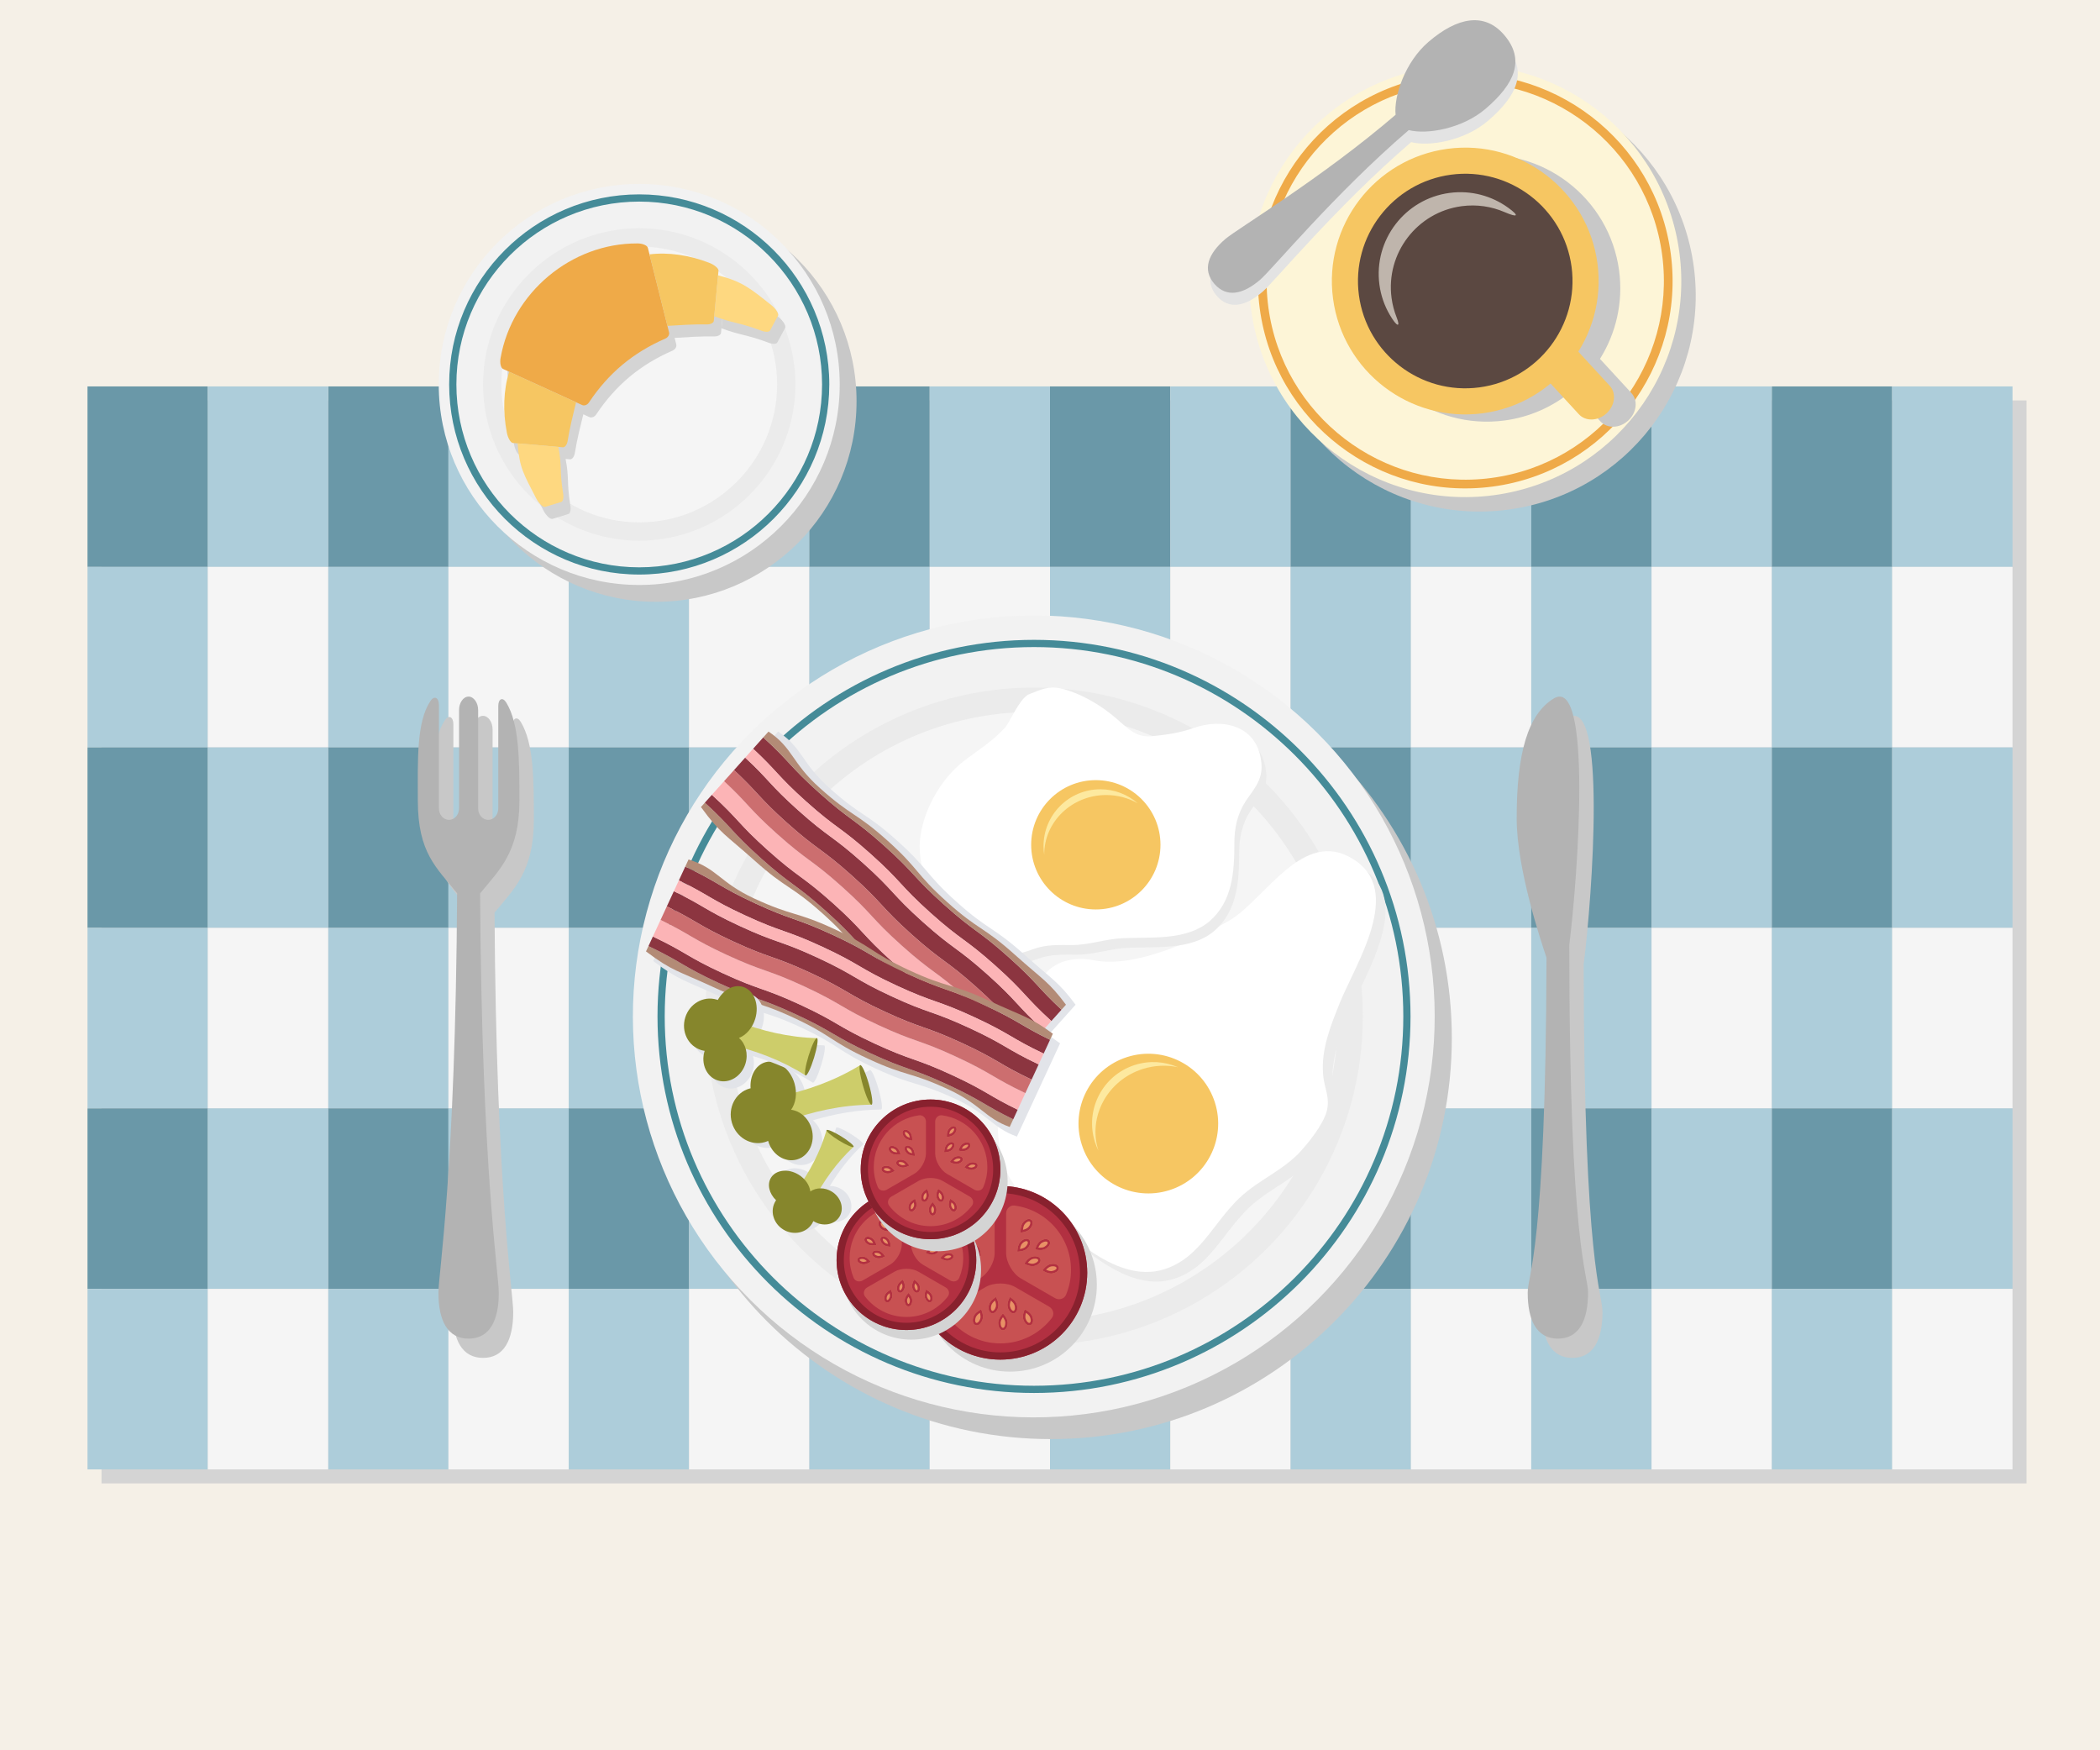 <?xml version="1.0" encoding="UTF-8"?> <svg xmlns="http://www.w3.org/2000/svg" xmlns:xlink="http://www.w3.org/1999/xlink" version="1.1" id="Layer_1" x="0px" y="0px" viewBox="0 0 1200 1000" style="enable-background:new 0 0 1200 1000;" xml:space="preserve"> <rect style="fill:#F5F0E7;" width="1200" height="1000"></rect> <g> <rect x="58" y="228.772" style="fill:#D4D4D4;" width="1100" height="618.75"></rect> <g> <rect x="187.5" y="220.772" style="fill:#6A98A8;" width="68.75" height="103.126"></rect> <rect x="256.25" y="220.772" style="fill:#ADCDDA;" width="68.75" height="103.126"></rect> <rect x="187.5" y="323.897" style="fill:#ADCDDA;" width="68.75" height="103.124"></rect> <rect x="256.25" y="323.897" style="fill:#F5F5F5;" width="68.75" height="103.124"></rect> <rect x="50" y="220.772" style="fill:#6A98A8;" width="68.75" height="103.126"></rect> <rect x="118.75" y="220.772" style="fill:#ADCDDA;" width="68.75" height="103.126"></rect> <rect x="50" y="323.897" style="fill:#ADCDDA;" width="68.75" height="103.124"></rect> <rect x="118.75" y="323.897" style="fill:#F5F5F5;" width="68.75" height="103.124"></rect> <rect x="325" y="220.772" style="fill:#6A98A8;" width="68.75" height="103.126"></rect> <rect x="393.75" y="220.772" style="fill:#ADCDDA;" width="68.75" height="103.126"></rect> <rect x="325" y="323.897" style="fill:#ADCDDA;" width="68.75" height="103.124"></rect> <rect x="393.75" y="323.897" style="fill:#F5F5F5;" width="68.75" height="103.124"></rect> <rect x="462.5" y="220.772" style="fill:#6A98A8;" width="68.75" height="103.126"></rect> <rect x="531.25" y="220.772" style="fill:#ADCDDA;" width="68.75" height="103.126"></rect> <rect x="462.5" y="323.897" style="fill:#ADCDDA;" width="68.75" height="103.124"></rect> <rect x="531.25" y="323.897" style="fill:#F5F5F5;" width="68.75" height="103.124"></rect> <rect x="600" y="220.772" style="fill:#6A98A8;" width="68.75" height="103.126"></rect> <rect x="668.75" y="220.772" style="fill:#ADCDDA;" width="68.749" height="103.126"></rect> <rect x="600" y="323.897" style="fill:#ADCDDA;" width="68.75" height="103.124"></rect> <rect x="668.75" y="323.897" style="fill:#F5F5F5;" width="68.749" height="103.124"></rect> <rect x="737.499" y="220.772" style="fill:#6A98A8;" width="68.751" height="103.126"></rect> <rect x="806.25" y="220.772" style="fill:#ADCDDA;" width="68.75" height="103.126"></rect> <rect x="737.499" y="323.897" style="fill:#ADCDDA;" width="68.751" height="103.124"></rect> <rect x="806.25" y="323.897" style="fill:#F5F5F5;" width="68.75" height="103.124"></rect> <rect x="875" y="220.772" style="fill:#6A98A8;" width="68.75" height="103.126"></rect> <rect x="943.75" y="220.772" style="fill:#ADCDDA;" width="68.749" height="103.126"></rect> <rect x="875" y="323.897" style="fill:#ADCDDA;" width="68.75" height="103.124"></rect> <rect x="943.75" y="323.897" style="fill:#F5F5F5;" width="68.749" height="103.124"></rect> <rect x="1012.499" y="220.772" style="fill:#6A98A8;" width="68.751" height="103.126"></rect> <rect x="1081.25" y="220.772" style="fill:#ADCDDA;" width="68.75" height="103.126"></rect> <rect x="1012.499" y="323.897" style="fill:#ADCDDA;" width="68.751" height="103.124"></rect> <rect x="1081.25" y="323.897" style="fill:#F5F5F5;" width="68.75" height="103.124"></rect> <rect x="187.5" y="427.022" style="fill:#6A98A8;" width="68.75" height="103.125"></rect> <rect x="256.25" y="427.022" style="fill:#ADCDDA;" width="68.75" height="103.125"></rect> <rect x="187.5" y="530.146" style="fill:#ADCDDA;" width="68.75" height="103.125"></rect> <rect x="256.25" y="530.146" style="fill:#F5F5F5;" width="68.75" height="103.125"></rect> <rect x="50" y="427.022" style="fill:#6A98A8;" width="68.75" height="103.125"></rect> <rect x="118.75" y="427.022" style="fill:#ADCDDA;" width="68.75" height="103.125"></rect> <rect x="50" y="530.146" style="fill:#ADCDDA;" width="68.75" height="103.125"></rect> <rect x="118.75" y="530.146" style="fill:#F5F5F5;" width="68.75" height="103.125"></rect> <rect x="325" y="427.022" style="fill:#6A98A8;" width="68.75" height="103.125"></rect> <rect x="393.75" y="427.022" style="fill:#ADCDDA;" width="68.75" height="103.125"></rect> <rect x="325" y="530.146" style="fill:#ADCDDA;" width="68.75" height="103.125"></rect> <rect x="393.75" y="530.146" style="fill:#F5F5F5;" width="68.75" height="103.125"></rect> <rect x="462.5" y="427.022" style="fill:#6A98A8;" width="68.75" height="103.125"></rect> <rect x="531.25" y="427.022" style="fill:#ADCDDA;" width="68.75" height="103.125"></rect> <rect x="462.5" y="530.146" style="fill:#ADCDDA;" width="68.75" height="103.125"></rect> <rect x="531.25" y="530.146" style="fill:#F5F5F5;" width="68.75" height="103.125"></rect> <rect x="600" y="427.022" style="fill:#6A98A8;" width="68.75" height="103.125"></rect> <rect x="668.75" y="427.022" style="fill:#ADCDDA;" width="68.749" height="103.125"></rect> <rect x="600" y="530.146" style="fill:#ADCDDA;" width="68.75" height="103.125"></rect> <rect x="668.75" y="530.146" style="fill:#F5F5F5;" width="68.749" height="103.125"></rect> <rect x="737.499" y="427.022" style="fill:#6A98A8;" width="68.751" height="103.125"></rect> <rect x="806.25" y="427.022" style="fill:#ADCDDA;" width="68.75" height="103.125"></rect> <rect x="737.499" y="530.146" style="fill:#ADCDDA;" width="68.751" height="103.125"></rect> <rect x="806.25" y="530.146" style="fill:#F5F5F5;" width="68.75" height="103.125"></rect> <rect x="875" y="427.022" style="fill:#6A98A8;" width="68.75" height="103.125"></rect> <rect x="943.75" y="427.022" style="fill:#ADCDDA;" width="68.749" height="103.125"></rect> <rect x="875" y="530.146" style="fill:#ADCDDA;" width="68.75" height="103.125"></rect> <rect x="943.75" y="530.146" style="fill:#F5F5F5;" width="68.749" height="103.125"></rect> <rect x="1012.499" y="427.022" style="fill:#6A98A8;" width="68.751" height="103.125"></rect> <rect x="1081.25" y="427.022" style="fill:#ADCDDA;" width="68.75" height="103.125"></rect> <rect x="1012.499" y="530.146" style="fill:#ADCDDA;" width="68.751" height="103.125"></rect> <rect x="1081.25" y="530.146" style="fill:#F5F5F5;" width="68.75" height="103.125"></rect> <rect x="187.5" y="633.271" style="fill:#6A98A8;" width="68.75" height="103.125"></rect> <rect x="256.25" y="633.271" style="fill:#ADCDDA;" width="68.75" height="103.125"></rect> <rect x="187.5" y="736.396" style="fill:#ADCDDA;" width="68.75" height="103.125"></rect> <rect x="256.25" y="736.396" style="fill:#F5F5F5;" width="68.75" height="103.125"></rect> <rect x="50" y="633.271" style="fill:#6A98A8;" width="68.75" height="103.125"></rect> <rect x="118.75" y="633.271" style="fill:#ADCDDA;" width="68.75" height="103.125"></rect> <rect x="50" y="736.396" style="fill:#ADCDDA;" width="68.75" height="103.125"></rect> <rect x="118.75" y="736.396" style="fill:#F5F5F5;" width="68.75" height="103.125"></rect> <rect x="325" y="633.271" style="fill:#6A98A8;" width="68.75" height="103.125"></rect> <rect x="393.75" y="633.271" style="fill:#ADCDDA;" width="68.75" height="103.125"></rect> <rect x="325" y="736.396" style="fill:#ADCDDA;" width="68.75" height="103.125"></rect> <rect x="393.75" y="736.396" style="fill:#F5F5F5;" width="68.75" height="103.125"></rect> <rect x="462.5" y="633.271" style="fill:#6A98A8;" width="68.75" height="103.125"></rect> <rect x="531.25" y="633.271" style="fill:#ADCDDA;" width="68.75" height="103.125"></rect> <rect x="462.5" y="736.396" style="fill:#ADCDDA;" width="68.75" height="103.125"></rect> <rect x="531.25" y="736.396" style="fill:#F5F5F5;" width="68.75" height="103.125"></rect> <rect x="600" y="633.271" style="fill:#6A98A8;" width="68.75" height="103.125"></rect> <rect x="668.75" y="633.271" style="fill:#ADCDDA;" width="68.749" height="103.125"></rect> <rect x="600" y="736.396" style="fill:#ADCDDA;" width="68.75" height="103.125"></rect> <rect x="668.75" y="736.396" style="fill:#F5F5F5;" width="68.749" height="103.125"></rect> <rect x="737.499" y="633.271" style="fill:#6A98A8;" width="68.751" height="103.125"></rect> <rect x="806.25" y="633.271" style="fill:#ADCDDA;" width="68.75" height="103.125"></rect> <rect x="737.499" y="736.396" style="fill:#ADCDDA;" width="68.751" height="103.125"></rect> <rect x="806.25" y="736.396" style="fill:#F5F5F5;" width="68.75" height="103.125"></rect> <rect x="875" y="633.271" style="fill:#6A98A8;" width="68.75" height="103.125"></rect> <rect x="943.75" y="633.271" style="fill:#ADCDDA;" width="68.749" height="103.125"></rect> <rect x="875" y="736.396" style="fill:#ADCDDA;" width="68.75" height="103.125"></rect> <rect x="943.75" y="736.396" style="fill:#F5F5F5;" width="68.749" height="103.125"></rect> <rect x="1012.499" y="633.271" style="fill:#6A98A8;" width="68.751" height="103.125"></rect> <rect x="1081.25" y="633.271" style="fill:#ADCDDA;" width="68.75" height="103.125"></rect> <rect x="1012.499" y="736.396" style="fill:#ADCDDA;" width="68.751" height="103.125"></rect> <rect x="1081.25" y="736.396" style="fill:#F5F5F5;" width="68.75" height="103.125"></rect> </g> </g> <g> <path style="fill:#C8C8C8;" d="M305.057,468.273c0-22.652-0.005-43.591-7.48-55.826c-2.105-3.452-4.602-2.189-4.602,1.953v58.482 c0,3.612-2.575,6.536-5.75,6.536c-3.173,0-5.747-2.924-5.747-6.536v-56.165c0-4.144-2.438-7.709-5.459-7.728 c-3.018-0.01-5.459,3.526-5.459,7.667v56.226c0,3.612-2.574,6.536-5.747,6.536c-3.175,0-5.75-2.924-5.75-6.536v-59.136 c0-4.141-2.629-5.586-4.859-2.227c-8.039,12.085-7.194,33.51-7.194,56.753c0,30.075,10.655,38.402,22.447,53.062 c-0.905,159.091-10.68,217.613-10.68,228.224c0,15.883,5.183,26.256,17.244,26.256c12.062,0,17.245-10.373,17.245-26.256 c0-10.608-9.762-70.206-10.678-228.121C293.69,507.824,305.057,497.943,305.057,468.273z"></path> <path style="fill:#B3B3B3;" d="M296.808,457.273c0-22.653-0.006-43.592-7.481-55.826c-2.105-3.453-4.602-2.189-4.602,1.953v58.482 c0,3.612-2.576,6.537-5.75,6.537c-3.173,0-5.748-2.924-5.748-6.537v-56.165c0-4.144-2.438-7.709-5.458-7.728 c-3.018-0.01-5.459,3.525-5.459,7.667v56.226c0,3.612-2.574,6.537-5.747,6.537c-3.174,0-5.75-2.924-5.75-6.537v-59.136 c0-4.141-2.629-5.586-4.859-2.228c-8.039,12.085-7.195,33.511-7.195,56.754c0,30.076,10.655,38.401,22.447,53.062 c-0.905,159.09-10.68,217.613-10.68,228.224c0,15.883,5.183,26.256,17.244,26.256c12.062,0,17.246-10.373,17.246-26.256 c0-10.608-9.763-70.208-10.678-228.12C285.441,496.824,296.808,486.943,296.808,457.273z"></path> </g> <g> <path style="fill:#C8C8C8;" d="M904.97,550.964c4.983-39.601,13.277-154.6-8.958-140.837c-14.56,9.013-21.092,30.815-21.092,68.375 c0,29.006,13.887,70.212,17.04,79.648c-0.387,167.96-10.737,180.484-10.737,191.408c0,15.879,5.184,26.256,17.246,26.256 c12.062,0,17.243-10.377,17.243-26.256C915.712,738.481,905.07,724.515,904.97,550.964z"></path> <path style="fill:#B3B3B3;" d="M896.72,539.964c4.982-39.599,13.276-154.6-8.958-140.837c-14.56,9.013-21.091,30.815-21.091,68.376 c0,29.003,13.886,70.211,17.038,79.645c-0.387,167.963-10.735,180.486-10.735,191.41c0,15.879,5.183,26.256,17.244,26.256 c12.063,0,17.244-10.377,17.244-26.256C907.462,727.481,896.82,713.515,896.72,539.964z"></path> </g> <g> <g> <path style="fill:#C8C8C8;" d="M967.904,152.546c8.986,67.581-38.52,129.65-106.103,138.636 c-67.582,8.985-129.655-38.518-138.64-106.102c-8.983-67.582,38.522-129.654,106.105-138.638 C896.847,37.458,958.923,84.964,967.904,152.546z"></path> <path style="fill:#FDF5D7;" d="M959.655,144.296c8.985,67.581-38.521,129.651-106.104,138.637 c-67.583,8.984-129.655-38.519-138.641-106.102c-8.982-67.583,38.524-129.655,106.107-138.638 C888.598,29.207,950.673,76.714,959.655,144.296z"></path> <path style="fill:#EFAA48;" d="M822.326,48.048c62.037-8.249,119.225,35.514,127.474,97.557 c8.245,62.037-35.52,119.225-97.56,127.474c-62.037,8.246-119.223-35.52-127.468-97.56 C716.522,113.48,760.29,56.294,822.326,48.048L822.326,48.048z M821.672,43.12c-64.76,8.612-110.438,68.294-101.83,133.055 c8.609,64.758,68.293,110.436,133.053,101.829c64.76-8.609,110.441-68.298,101.83-133.054 C946.118,80.191,886.428,34.514,821.672,43.12L821.672,43.12z"></path> <g> <path style="fill:#C8C8C8;" d="M932.227,224.553l-17.955-19.508c9.083-14.513,13.364-32.142,10.939-50.399 c-5.538-41.658-43.936-71.045-85.596-65.504c-41.661,5.535-71.046,43.933-65.505,85.591c5.535,41.658,43.93,71.044,85.594,65.507 c14.789-1.967,28.02-8.09,38.703-17.017l16.169,17.574c3.863,4.199,10.951,3.969,15.82-0.512 C935.277,235.796,936.092,228.751,932.227,224.553z"></path> <path style="fill:#F6C662;" d="M919.852,220.428c3.865,4.199,3.051,11.243-1.832,15.731l0,0 c-4.868,4.481-11.955,4.711-15.819,0.512l-22.194-24.122c-3.868-4.199-3.052-11.24,1.82-15.729l0,0 c4.872-4.483,11.958-4.717,15.828-0.511L919.852,220.428z"></path> <path style="fill:#F6C662;" d="M847.328,236.114c-41.663,5.538-80.059-23.849-85.594-65.507 c-5.541-41.659,23.845-80.056,65.504-85.591c41.661-5.541,80.058,23.847,85.597,65.504 C918.373,192.179,888.983,230.576,847.328,236.114z"></path> <path style="fill:#5B4841;" d="M845.363,221.326c-33.51,4.457-64.39-19.181-68.842-52.684 c-4.456-33.51,19.174-64.39,52.685-68.846c33.505-4.455,64.391,19.184,68.842,52.688 C902.5,185.99,878.867,216.874,845.363,221.326z"></path> <path style="fill:#BFB5AC;" d="M835.272,117.796c8.632-1.141,17.024,0.167,24.485,3.385c7.565,3.264,8.7,2.292,2.02-2.527 c-9.331-6.738-21.149-10.072-33.438-8.438c-25.503,3.39-43.49,26.896-40.101,52.401c0.838,6.302,2.913,12.132,5.945,17.3 c4.155,7.106,6.25,7.308,3.891,1.402c-1.396-3.5-2.381-7.22-2.901-11.119C791.786,144.695,809.774,121.188,835.272,117.796z"></path> </g> </g> <g> <path style="fill:#E3E3E3;" d="M850.363,68.956C866.918,54.74,873.1,41.047,860.874,26.81 c-11.229-13.075-26.694-10.193-43.25,4.022c-13.388,11.498-19.858,30.99-18.761,41.623c-42.373,36.382-90.407,65.06-97.299,70.978 c-9.834,8.443-13.264,17.451-6.288,25.575c6.978,8.125,16.402,6.099,26.235-2.344c6.893-5.919,42.248-48.855,84.875-85.46 C816.728,83.877,836.984,80.446,850.363,68.956z"></path> <path style="fill:#B3B3B3;" d="M848.987,62.082c16.556-14.216,22.738-27.91,10.512-42.147 c-11.228-13.075-26.694-10.193-43.25,4.022c-13.388,11.498-19.857,30.989-18.762,41.623 c-42.371,36.382-90.406,65.06-97.299,70.978c-9.833,8.443-13.263,17.451-6.286,25.575c6.977,8.125,16.401,6.099,26.234-2.344 c6.892-5.919,42.249-48.855,84.874-85.46C815.353,77.002,835.61,73.57,848.987,62.082z"></path> </g> </g> <g> <g> <path style="fill:#C8C8C8;" d="M829.612,593.089c0,126.54-102.586,229.122-229.125,229.122 c-126.541,0-229.121-102.582-229.121-229.122c0-126.538,102.581-229.121,229.121-229.121 C727.026,363.968,829.612,466.551,829.612,593.089z"></path> <ellipse transform="matrix(0.707 -0.707 0.707 0.707 -237.567 587.891)" style="fill:#F2F2F2;" cx="590.864" cy="580.714" rx="229.122" ry="229.122"></ellipse> <path style="fill:#458B98;" d="M590.863,795.86c-118.632,0-215.147-96.515-215.147-215.146 c0-118.63,96.514-215.145,215.147-215.145s215.148,96.514,215.148,215.145C806.011,699.346,709.495,795.86,590.863,795.86z M590.863,369.694c-116.358,0-211.022,94.664-211.022,211.02c0,116.357,94.664,211.021,211.022,211.021 c116.359,0,211.023-94.664,211.023-211.021C801.886,464.358,707.222,369.694,590.863,369.694z"></path> <circle style="fill:#EBEBEB;" cx="590.863" cy="580.714" r="187.895"></circle> <ellipse transform="matrix(0.998 -0.059 0.059 0.998 -33.482 36.158)" style="fill:#F5F5F5;" cx="590.863" cy="580.714" rx="174.145" ry="174.144"></ellipse> </g> <g> <path style="fill:#EBEBEB;" d="M708.594,531.092c-20.216,11.701-54.457,27.662-77.82,23.091 c-15.041-2.945-25.741,2.643-30.4,11.104c-2.707,4.919-6.658,14.553-8.182,22.34c-1.333,8.392-6.863,16.116-9.787,23.683 c-6.036,14.528-7.688,30.324-6.317,45.168c2.482,20.47,8.969,28.384,23.4,40.429c20.57,16.747,50.325,47.859,79.852,29.896 c12.33-7.217,20.371-21.713,29.745-31.981c11.632-13.639,25.672-17.857,37.876-29.684c5.498-5.723,14.532-16.767,16.659-24.743 c2.13-7.978-1.592-13.445-2.069-21.266c-1.179-14.238,4.446-27.97,9.655-40.908c8.96-22.093,36.862-64.119,7.3-82.008 C750.34,478.543,728.617,518.787,708.594,531.092z"></path> <path style="fill:#FFFFFF;" d="M703.093,525.594c-20.214,11.7-54.455,27.661-77.819,23.088 c-15.041-2.943-25.741,2.645-30.4,11.107c-2.706,4.917-6.657,14.551-8.182,22.338c-1.333,8.393-6.862,16.118-9.785,23.685 c-6.036,14.526-7.688,30.324-6.318,45.166c2.483,20.472,8.968,28.384,23.4,40.431c20.57,16.745,50.325,47.86,79.852,29.895 c12.33-7.215,20.371-21.713,29.744-31.979c11.634-13.639,25.673-17.859,37.877-29.686c5.498-5.721,14.532-16.765,16.658-24.741 c2.131-7.981-1.59-13.445-2.068-21.266c-1.179-14.238,4.446-27.972,9.656-40.91c8.959-22.093,36.861-64.116,7.298-82.007 C744.84,473.043,723.117,513.288,703.093,525.594z"></path> <g> <path style="fill:#F6C662;" d="M694.241,629.923c6.639,21.012-5.012,43.43-26.024,50.066 c-21.012,6.641-43.428-5.013-50.067-26.023c-6.64-21.011,5.014-43.429,26.024-50.067 C665.186,597.26,687.602,608.911,694.241,629.923z"></path> <path style="fill:#FDE99F;" d="M627.639,657.296c-6.114-19.349,5.265-40.196,25.412-46.563 c6.768-2.138,13.663-2.363,20.071-0.995c-7.499-3.271-16.164-3.958-24.577-1.3c-18.469,5.835-28.712,25.537-22.875,44.007 c0.556,1.763,1.243,3.45,2.039,5.056C627.686,657.433,627.661,657.364,627.639,657.296z"></path> </g> </g> <g> <path style="fill:#EBEBEB;" d="M684.639,421.507c-7.818,2.738-16.027,3.91-24.236,4.692c-10.165,0.78-15.25-7.037-23.067-12.902 c-7.427-5.864-16.419-10.946-25.411-13.682c-8.58-2.641-12.712-0.819-18.965,1.693c0.704-0.073,1.422,0.004,2.155,0.261 c-0.733-0.257-1.452-0.334-2.155-0.261c-0.899,0.361-1.846,0.734-2.853,1.113c-5.494,3.649-9.941,15.054-12.974,18.694 c-7.038,7.819-14.856,12.51-23.066,18.765c-14.073,10.555-25.409,30.885-25.801,48.867c0,16.03,8.209,37.92,17.983,50.431 c12.119,16.029,30.101,14.854,46.913,8.6c7.426-2.736,14.463-2.345,22.283-2.345c9.772,0,19.156-3.52,28.929-3.909 c16.419-0.782,36.356,1.563,49.649-9.773c12.902-11.338,14.073-27.756,14.073-44.176c0-8.993,1.565-16.81,6.646-24.629 c5.475-7.819,10.166-12.902,8.603-23.066C720.604,419.553,700.666,415.643,684.639,421.507z"></path> <path style="fill:#FFFFFF;" d="M681.889,416.007c-7.816,2.737-16.027,3.91-24.237,4.691c-10.164,0.782-15.248-7.037-23.065-12.901 c-7.429-5.864-16.42-10.946-25.409-13.682c-8.584-2.641-12.716-0.819-18.968,1.693c0.704-0.073,1.422,0.005,2.155,0.261 c-0.733-0.256-1.452-0.334-2.155-0.261c-0.899,0.361-1.846,0.734-2.854,1.113c-5.493,3.648-9.94,15.054-12.974,18.695 c-7.038,7.819-14.856,12.51-23.066,18.764c-14.073,10.556-25.41,30.884-25.801,48.867c0,16.03,8.209,37.92,17.983,50.433 c12.119,16.027,30.101,14.854,46.913,8.6c7.427-2.736,14.463-2.347,22.283-2.347c9.772,0,19.155-3.519,28.929-3.908 c16.419-0.783,36.356,1.564,49.65-9.774c12.9-11.336,14.072-27.757,14.072-44.175c0-8.992,1.565-16.811,6.647-24.629 c5.473-7.819,10.164-12.9,8.603-23.065C717.853,414.053,697.917,410.143,681.889,416.007z"></path> <g> <path style="fill:#F6C662;" d="M663.125,482.663c0,20.404-16.541,36.944-36.945,36.944c-20.4,0-36.941-16.54-36.941-36.944 c0-20.403,16.541-36.944,36.941-36.944C646.584,445.719,663.125,462.259,663.125,482.663z"></path> <path style="fill:#FDE99F;" d="M596.685,488.249c0-18.789,15.862-34.02,35.427-34.02c6.571,0,12.721,1.726,17.999,4.72 c-5.707-4.98-13.168-8.003-21.337-8.003c-17.935,0-32.473,14.538-32.473,32.471c0,1.714,0.135,3.393,0.39,5.033 C596.691,488.382,596.685,488.317,596.685,488.249z"></path> </g> </g> <g> <path style="fill:#E2E4E9;" d="M585.375,545.429c-18.184-16.282-20.451-13.749-38.632-30.031 c-18.18-16.279-15.912-18.811-34.09-35.09c-18.179-16.279-20.447-13.747-38.627-30.027c-16.29-14.589-15.155-22.68-29.381-32.308 l-2.991,3.34l-5.805,6.481l-4.531,5.062l-6.386,7.13l-5.677,6.34l-6.972,7.786l-4.019,4.488l-2.228,2.488 c11.192,15.374,13.846,15.532,30.81,30.724c18.182,16.282,20.45,13.75,38.632,30.031c18.18,16.278,15.912,18.811,34.09,35.091 c18.182,16.28,20.449,13.748,38.628,30.026c15.436,13.823,15.223,21.813,27.262,30.806l3.224-3.599l4.019-4.487l6.972-7.785 l5.676-6.341l6.387-7.131l4.531-5.063l5.805-6.479l2.551-2.852C604.706,560.734,601.519,559.885,585.375,545.429z"></path> <path style="fill:#8C3540;" d="M497.707,488.055c17.823,15.959,16.311,17.647,34.131,33.605 c17.824,15.961,19.335,14.271,37.158,30.232c16.99,15.215,16.422,17.468,31.769,31.468l5.806-6.479 c-13.536-12.556-13.674-15.224-29.973-29.818c-17.824-15.961-19.336-14.271-37.157-30.232 c-17.823-15.958-16.311-17.645-34.132-33.606c-17.821-15.958-19.333-14.27-37.154-30.228 c-17.075-15.29-16.413-17.49-32.002-31.683l-5.804,6.481c13.765,12.739,13.814,15.355,30.204,30.031 C478.375,473.784,479.887,472.096,497.707,488.055z"></path> <path style="fill:#B38B76;" d="M505.31,483.224c17.822,15.961,16.309,17.648,34.132,33.606 c17.821,15.961,19.333,14.272,37.157,30.232c16.299,14.595,16.437,17.263,29.973,29.818l2.551-2.852 c-9.917-13.295-13.103-14.144-29.247-28.601c-18.184-16.282-20.451-13.749-38.632-30.031c-18.18-16.279-15.912-18.811-34.09-35.09 c-18.179-16.279-20.446-13.747-38.626-30.027c-16.291-14.589-15.156-22.68-29.381-32.308l-2.992,3.34 c15.588,14.193,14.926,16.393,32.002,31.683C485.977,468.954,487.488,467.266,505.31,483.224z"></path> <path style="fill:#8C3540;" d="M486.79,500.245c17.823,15.96,16.311,17.649,34.13,33.607 c17.824,15.961,19.336,14.273,37.159,30.232c16.989,15.212,16.422,17.468,31.769,31.47l6.387-7.131 c-15.348-14.002-14.78-16.256-31.771-31.468c-17.822-15.961-19.333-14.274-37.157-30.233 c-17.821-15.959-16.309-17.647-34.132-33.606c-17.821-15.957-19.332-14.27-37.153-30.23 c-16.39-14.675-16.438-17.292-30.204-30.029l-6.385,7.13c13.765,12.739,13.813,15.355,30.203,30.032 C467.457,485.977,468.969,484.287,486.79,500.245z"></path> <path style="fill:#FCB4B6;" d="M493.175,493.115c17.823,15.959,16.311,17.647,34.132,33.606 c17.824,15.959,19.336,14.272,37.157,30.233c16.991,15.212,16.422,17.466,31.771,31.468l4.531-5.063 c-15.348-14-14.779-16.253-31.769-31.468c-17.822-15.961-19.333-14.271-37.158-30.232c-17.821-15.958-16.309-17.646-34.131-33.605 c-17.82-15.959-19.332-14.271-37.154-30.23c-16.39-14.676-16.439-17.292-30.204-30.031l-4.532,5.062 c13.766,12.737,13.814,15.354,30.204,30.029C473.843,478.845,475.354,477.158,493.175,493.115z"></path> <path style="fill:#B38B76;" d="M506.052,554.118c-17.823-15.961-16.31-17.65-34.132-33.609 c-17.821-15.956-19.333-14.268-37.154-30.227c-17.075-15.29-16.413-17.489-32.001-31.682l-2.229,2.488 c11.192,15.374,13.847,15.532,30.81,30.724c18.183,16.282,20.45,13.75,38.632,30.031c18.18,16.278,15.912,18.811,34.09,35.091 c18.181,16.28,20.45,13.748,38.627,30.026c15.437,13.823,15.223,21.813,27.262,30.806l3.224-3.599 c-13.534-12.556-13.673-15.222-29.972-29.818C525.385,568.388,523.874,570.077,506.052,554.118z"></path> <path style="fill:#8C3540;" d="M547.229,579.858c-17.823-15.959-19.335-14.271-37.156-30.23 c-17.823-15.961-16.312-17.647-34.133-33.607c-17.82-15.956-19.332-14.268-37.153-30.23 c-17.075-15.289-16.413-17.487-32.003-31.68l-4.019,4.488c15.588,14.193,14.926,16.392,32.001,31.682 c17.82,15.96,19.333,14.271,37.154,30.227c17.822,15.959,16.31,17.648,34.132,33.609c17.822,15.959,19.333,14.269,37.157,30.23 c16.298,14.597,16.438,17.263,29.972,29.818l4.019-4.487C563.665,597.123,563.529,594.455,547.229,579.858z"></path> <path style="fill:#FCB4B6;" d="M475.939,516.021c17.822,15.961,16.31,17.646,34.133,33.607 c17.821,15.959,19.333,14.271,37.156,30.23c16.3,14.597,16.437,17.265,29.972,29.821l6.971-7.785 c-15.348-14.004-14.781-16.258-31.77-31.47c-17.823-15.961-19.335-14.271-37.157-30.234 c-17.822-15.958-16.31-17.645-34.132-33.605c-17.821-15.958-19.332-14.271-37.154-30.231 c-16.389-14.675-16.438-17.292-30.204-30.029l-6.972,7.786c15.59,14.193,14.928,16.391,32.003,31.68 C456.607,501.752,458.119,500.065,475.939,516.021z"></path> <path style="fill:#CC6E6F;" d="M481.113,506.586c17.822,15.96,16.31,17.647,34.132,33.605 c17.822,15.963,19.334,14.273,37.157,30.234c16.988,15.212,16.421,17.466,31.77,31.47l5.676-6.341 c-15.346-14.002-14.779-16.258-31.769-31.47c-17.822-15.959-19.335-14.271-37.159-30.232 c-17.82-15.957-16.308-17.647-34.13-33.607c-17.821-15.958-19.333-14.268-37.155-30.227 c-16.39-14.677-16.438-17.293-30.203-30.032l-5.678,6.34c13.766,12.737,13.815,15.354,30.204,30.029 C461.781,492.315,463.292,490.628,481.113,506.586z"></path> </g> <g> <path style="fill:#E2E4E9;" d="M569.426,577.299c-22.149-10.255-23.577-7.171-45.723-17.424 c-22.145-10.255-20.716-13.337-42.86-23.592c-22.144-10.253-23.572-7.169-45.717-17.42c-19.844-9.191-21.124-17.258-37.542-22.307 l-1.885,4.069l-3.656,7.895l-2.854,6.165l-4.022,8.686l-3.575,7.722l-4.391,9.484l-2.532,5.466l-1.404,3.033 c15.198,11.429,17.784,10.806,38.446,20.375c22.149,10.255,23.578,7.169,45.725,17.422c22.145,10.253,20.716,13.339,42.86,23.592 c22.147,10.255,23.575,7.169,45.719,17.42c18.802,8.709,20.935,16.412,35.077,21.491l2.031-4.384l2.531-5.467l4.391-9.483 l3.574-7.723l4.021-8.687l2.855-6.164l3.657-7.895l1.606-3.474C592.387,586.285,589.09,586.404,569.426,577.299z"></path> <path style="fill:#8C3540;" d="M469.949,540.954c21.71,10.052,20.758,12.107,42.465,22.159 c21.711,10.052,22.664,7.995,44.374,18.047c20.695,9.584,20.811,11.904,39.583,20.807l3.656-7.896 c-16.615-8.049-17.527-10.559-37.38-19.751c-21.711-10.052-22.665-7.996-44.374-18.05c-21.709-10.052-20.757-12.107-42.465-22.157 c-21.708-10.052-22.661-7.995-44.369-18.047c-20.799-9.629-20.81-11.927-39.867-20.941l-3.656,7.895 c16.888,8.156,17.701,10.644,37.665,19.888C447.29,532.96,448.242,530.902,469.949,540.954z"></path> <path style="fill:#B38B76;" d="M475.808,534.113c21.708,10.05,20.755,12.106,42.465,22.157 c21.709,10.054,22.663,7.998,44.374,18.05c19.853,9.192,20.765,11.702,37.38,19.751l1.606-3.471 c-13.37-9.816-16.668-9.696-36.332-18.802c-22.15-10.253-23.577-7.17-45.723-17.425c-22.145-10.253-20.716-13.337-42.86-23.59 c-22.144-10.253-23.572-7.169-45.717-17.422c-19.844-9.189-21.125-17.256-37.543-22.307l-1.886,4.07 c19.057,9.014,19.068,11.312,39.867,20.941C453.147,526.118,454.099,524.062,475.808,534.113z"></path> <path style="fill:#8C3540;" d="M463.072,555.804c21.71,10.053,20.758,12.111,42.465,22.161 c21.712,10.051,22.665,7.995,44.373,18.045c20.695,9.582,20.812,11.904,39.582,20.81l4.022-8.688 c-18.771-8.904-18.887-11.225-39.583-20.807c-21.71-10.054-22.661-7.997-44.372-18.047 c-21.709-10.052-20.757-12.109-42.467-22.161c-21.707-10.05-22.659-7.994-44.368-18.048 c-19.965-9.242-20.775-11.729-37.664-19.886l-4.022,8.684c16.889,8.157,17.7,10.647,37.664,19.891 C440.412,547.81,441.366,545.754,463.072,555.804z"></path> <path style="fill:#FCB4B6;" d="M467.094,547.118c21.71,10.052,20.758,12.109,42.467,22.161 c21.711,10.05,22.662,7.993,44.372,18.047c20.696,9.582,20.811,11.902,39.583,20.807l2.855-6.166 c-18.771-8.902-18.888-11.223-39.583-20.807c-21.71-10.052-22.662-7.995-44.374-18.047 c-21.707-10.052-20.755-12.107-42.465-22.159c-21.707-10.052-22.659-7.994-44.368-18.046 c-19.964-9.244-20.777-11.731-37.665-19.888l-2.853,6.164c16.889,8.156,17.699,10.644,37.664,19.886 C444.435,539.124,445.387,537.068,467.094,547.118z"></path> <path style="fill:#B38B76;" d="M497.243,601.693c-21.71-10.056-20.758-12.111-42.466-22.163 c-21.707-10.05-22.659-7.994-44.368-18.044c-20.799-9.632-20.809-11.929-39.865-20.944l-1.405,3.034 c15.198,11.427,17.784,10.804,38.447,20.373c22.149,10.255,23.578,7.169,45.724,17.422c22.145,10.255,20.716,13.341,42.859,23.594 c22.147,10.253,23.575,7.167,45.719,17.42c18.803,8.707,20.935,16.41,35.077,21.491l2.032-4.384 c-16.614-8.051-17.527-10.561-37.38-19.754C519.904,609.687,518.953,611.743,497.243,601.693z"></path> <path style="fill:#8C3540;" d="M544.146,614.271c-21.709-10.053-22.662-7.997-44.371-18.051 c-21.71-10.05-20.759-12.106-42.467-22.157c-21.706-10.052-22.66-7.996-44.367-18.046c-20.799-9.631-20.809-11.927-39.867-20.942 l-2.53,5.467c19.056,9.016,19.066,11.313,39.865,20.944c21.709,10.05,22.661,7.994,44.368,18.044 c21.708,10.052,20.757,12.107,42.466,22.163c21.709,10.05,22.661,7.993,44.374,18.045c19.853,9.193,20.766,11.703,37.38,19.754 l2.531-5.467C564.913,625.973,564.002,623.465,544.146,614.271z"></path> <path style="fill:#FCB4B6;" d="M457.309,574.063c21.708,10.052,20.758,12.107,42.467,22.157 c21.708,10.054,22.661,7.998,44.371,18.051c19.856,9.193,20.766,11.701,37.382,19.754l4.391-9.485 c-18.772-8.904-18.889-11.224-39.583-20.807c-21.709-10.052-22.663-7.995-44.373-18.049 c-21.708-10.05-20.755-12.105-42.465-22.157c-21.708-10.052-22.661-7.996-44.369-18.047 c-19.965-9.244-20.777-11.732-37.664-19.887l-4.391,9.481c19.059,9.016,19.068,11.312,39.867,20.942 C434.648,566.067,435.602,564.012,457.309,574.063z"></path> <path style="fill:#CC6E6F;" d="M459.498,563.527c21.71,10.052,20.757,12.108,42.465,22.157 c21.71,10.054,22.664,7.997,44.373,18.049c20.694,9.583,20.811,11.902,39.583,20.807l3.574-7.72 c-18.77-8.906-18.887-11.229-39.582-20.81c-21.708-10.05-22.662-7.994-44.373-18.045c-21.707-10.05-20.755-12.108-42.465-22.161 c-21.707-10.05-22.661-7.994-44.367-18.044c-19.964-9.244-20.775-11.733-37.664-19.891l-3.576,7.725 c16.887,8.155,17.699,10.643,37.664,19.887C436.837,555.531,437.79,553.476,459.498,563.527z"></path> </g> <g> <path style="fill:#E2E4E9;" d="M502.002,622.113c-1.791-6.241-3.992-11.087-4.92-10.819c-11.598,7.103-24.048,12.087-36.79,15.545 c-0.05-1.64-0.282-3.327-0.768-5.022c-2.481-8.653-9.948-14.101-16.676-12.173c-5.612,1.609-8.936,7.842-8.447,14.884 c-0.228,0.058-0.461,0.114-0.69,0.179c-7.949,2.28-12.425,10.978-10.003,19.425c2.423,8.45,10.826,13.451,18.776,11.171 c0.679-0.193,1.331-0.438,1.957-0.722c0.014,0.047,0.024,0.099,0.039,0.149c2.222,7.747,9.57,12.434,16.417,10.472 c6.846-1.963,10.595-9.833,8.374-17.579c-0.884-3.082-2.583-5.674-4.737-7.56c12.514-3.744,25.579-6.047,39.029-6.166 C504.489,633.63,503.791,628.354,502.002,622.113z"></path> <path style="fill:#CDCD6A;" d="M491.582,608.545c2.161,7.532,4.321,15.067,6.479,22.602c-17.041,0.15-33.468,3.797-48.93,9.455 c-1.353-4.716-2.705-9.434-4.058-14.15C461.185,623.062,477.048,617.445,491.582,608.545z"></path> <path style="fill:#86862C;" d="M428.9,621.779c-0.229,0.057-0.461,0.112-0.69,0.179c-7.949,2.28-12.425,10.977-10.004,19.425 c2.423,8.447,10.827,13.451,18.777,11.171c0.678-0.196,1.331-0.439,1.957-0.725c0.014,0.05,0.025,0.1,0.039,0.15 c2.222,7.749,9.569,12.437,16.417,10.474c6.846-1.961,10.596-9.833,8.374-17.58c-1.715-5.977-6.48-10.129-11.712-10.815 c2.68-3.755,3.579-9.358,1.965-14.992c-2.481-8.651-9.948-14.101-16.676-12.172C431.736,608.503,428.412,614.737,428.9,621.779z"></path> <path style="fill:#86862C;" d="M491.582,608.545c-0.929,0.264-0.23,5.541,1.558,11.78c1.79,6.244,3.995,11.088,4.921,10.821 c0.927-0.266,0.229-5.542-1.559-11.782C494.711,613.12,492.51,608.277,491.582,608.545z"></path> </g> <g> <path style="fill:#E2E4E9;" d="M470.971,597.26c-12.888-0.336-25.359-2.797-37.275-6.618c0.807-1.332,1.493-2.795,1.982-4.393 c2.488-8.159-0.635-16.347-6.982-18.281c-5.292-1.619-11.15,1.625-14.396,7.476c-0.213-0.072-0.424-0.147-0.641-0.213 c-7.497-2.29-15.544,2.317-17.976,10.283c-2.434,7.967,1.668,16.284,9.166,18.571c0.64,0.196,1.284,0.337,1.93,0.434 c-0.015,0.05-0.032,0.093-0.046,0.141c-2.231,7.306,1.194,14.828,7.651,16.799c6.455,1.971,13.499-2.354,15.731-9.658 c0.884-2.901,0.871-5.831,0.139-8.437c11.878,3.476,23.456,8.37,34.211,15.214c0.875,0.269,3.04-4.288,4.839-10.175 C471.098,602.514,471.847,597.526,470.971,597.26z"></path> <path style="fill:#CDCD6A;" d="M466.846,593.135c-2.168,7.106-4.338,14.211-6.507,21.317 c-13.63-8.672-28.573-14.251-43.789-17.725c1.358-4.448,2.715-8.898,4.074-13.345 C435.185,588.996,450.696,592.715,466.846,593.135z"></path> <path style="fill:#86862C;" d="M410.174,571.319c-0.213-0.075-0.424-0.147-0.641-0.215c-7.497-2.289-15.544,2.318-17.977,10.284 c-2.433,7.967,1.669,16.283,9.167,18.571c0.639,0.196,1.284,0.339,1.929,0.434c-0.015,0.049-0.032,0.093-0.046,0.142 c-2.231,7.304,1.194,14.826,7.651,16.797c6.455,1.971,13.499-2.354,15.73-9.658c1.719-5.638,0.07-11.398-3.734-14.645 c4.068-1.603,7.675-5.592,9.299-10.906c2.489-8.159-0.635-16.347-6.981-18.281C419.278,562.224,413.419,565.467,410.174,571.319z"></path> <path style="fill:#86862C;" d="M466.846,593.135c-0.875-0.266-3.042,4.289-4.838,10.175c-1.799,5.887-2.546,10.877-1.669,11.143 c0.875,0.269,3.039-4.288,4.839-10.175C466.973,598.389,467.722,593.4,466.846,593.135z"></path> </g> <g> <path style="fill:#E2E4E9;" d="M486.253,647.911c-4.258-2.628-8.027-4.246-8.418-3.613c-2.925,10.066-7.435,19.367-12.904,27.95 c-0.88-0.91-1.888-1.752-3.045-2.466c-5.902-3.643-12.986-2.877-15.819,1.716c-2.366,3.826-1.024,9.104,2.907,12.865 c-0.103,0.152-0.203,0.304-0.3,0.46c-3.35,5.423-1.388,12.702,4.375,16.263c5.765,3.56,13.15,2.051,16.498-3.372 c0.286-0.464,0.532-0.941,0.741-1.431c0.035,0.024,0.064,0.043,0.1,0.066c5.287,3.266,11.907,2.122,14.79-2.549 c2.885-4.668,0.939-11.1-4.346-14.364c-2.1-1.296-4.407-1.885-6.61-1.846c5.189-8.626,11.429-16.727,19.036-23.772 C493.647,653.187,490.512,650.543,486.253,647.911z"></path> <path style="fill:#CDCD6A;" d="M472.335,645.673c5.142,3.174,10.282,6.349,15.422,9.521c-9.637,8.927-17.11,19.529-22.986,30.778 c-3.218-1.987-6.436-3.973-9.654-5.961C462.542,669.719,468.67,658.288,472.335,645.673z"></path> <path style="fill:#86862C;" d="M443.472,685.739c-0.102,0.151-0.203,0.304-0.3,0.46c-3.35,5.423-1.388,12.702,4.376,16.261 c5.764,3.559,13.15,2.05,16.498-3.373c0.285-0.463,0.531-0.94,0.741-1.429c0.035,0.023,0.064,0.044,0.101,0.066 c5.286,3.265,11.906,2.123,14.791-2.55c2.884-4.667,0.938-11.099-4.347-14.364c-4.078-2.517-8.951-2.412-12.287-0.086 c-0.422-3.534-2.815-7.194-6.659-9.569c-5.901-3.641-12.986-2.875-15.82,1.718C438.2,676.7,439.54,681.979,443.472,685.739z"></path> <path style="fill:#86862C;" d="M472.335,645.673c-0.39,0.633,2.744,3.278,7.003,5.907c4.26,2.63,8.029,4.249,8.419,3.614 c0.39-0.633-2.745-3.277-7.004-5.907C476.494,646.659,472.726,645.038,472.335,645.673z"></path> </g> <g> <g> <path style="fill:#D4D4D4;" d="M626.764,734.06c0,27.4-22.212,49.612-49.612,49.612c-27.399,0-49.611-22.212-49.611-49.612 c0-27.397,22.212-49.611,49.611-49.611C604.552,684.449,626.764,706.663,626.764,734.06z"></path> </g> <g> <path style="fill:#B23041;" d="M621.264,727.187c0,27.399-22.212,49.611-49.612,49.611c-27.399,0-49.611-22.212-49.611-49.611 c0-27.4,22.212-49.614,49.611-49.614C599.052,677.572,621.264,699.786,621.264,727.187z"></path> <path style="fill:#88212E;" d="M571.651,681.697c25.081,0,45.486,20.405,45.486,45.489c0,25.081-20.405,45.486-45.486,45.486 c-25.081,0-45.486-20.405-45.486-45.486C526.165,702.102,546.57,681.697,571.651,681.697L571.651,681.697z M571.651,677.572 c-27.399,0-49.611,22.214-49.611,49.614c0,27.399,22.212,49.611,49.611,49.611c27.4,0,49.612-22.212,49.612-49.611 C621.264,699.786,599.052,677.572,571.651,677.572L571.651,677.572z"></path> </g> <g> <path style="fill:#C85152;" d="M602.81,741.649c2.324,1.342,5.335,0.556,6.366-1.923c1.818-4.368,2.826-9.156,2.826-14.179 c0-18.801-14.068-34.38-32.232-36.763c-2.661-0.35-4.847,1.859-4.847,4.547c0,5.691,0,15.26,0,22.495 c0,5.37,3.769,11.896,8.419,14.582C589.602,734.024,597.884,738.806,602.81,741.649z"></path> <path style="fill:#C85152;" d="M568.381,693.332c0-2.688-2.188-4.896-4.849-4.547c-18.164,2.383-32.232,17.962-32.232,36.763 c0,5.021,1.008,9.81,2.828,14.179c1.03,2.478,4.04,3.265,6.366,1.923l19.465-11.24c4.651-2.686,8.422-9.214,8.422-14.582 C568.381,708.592,568.381,699.021,568.381,693.332z"></path> <path style="fill:#C85152;" d="M543.764,746.558c-2.325,1.342-3.142,4.336-1.505,6.465c6.784,8.82,17.432,14.517,29.392,14.517 c11.96,0,22.609-5.696,29.393-14.517c1.636-2.129,0.82-5.123-1.506-6.465l-19.467-11.239c-4.652-2.687-12.19-2.687-16.84,0 L543.764,746.558z"></path> </g> <g> <g> <path style="fill:#E89166;" d="M575.834,755.76c0-2.647-2.723-5.318-2.723-5.318s-2.726,2.672-2.726,5.318 c0,2.651,1.22,4.273,2.726,4.273C574.616,760.033,575.834,758.411,575.834,755.76z"></path> <path style="fill:#B23041;" d="M573.109,752.563c0.658,0.9,1.349,2.124,1.349,3.197c0,1.815-0.685,2.898-1.348,2.898 c-0.664,0-1.351-1.083-1.351-2.898C571.76,754.681,572.446,753.465,573.109,752.563L573.109,752.563z M573.111,750.441 c0,0-2.726,2.672-2.726,5.318c0,2.651,1.22,4.273,2.726,4.273c1.505,0,2.723-1.622,2.723-4.273 C575.834,753.113,573.111,750.441,573.111,750.441L573.111,750.441z"></path> </g> <g> <path style="fill:#E89166;" d="M581.089,745.444c-0.687-2.556-4.009-4.431-4.009-4.431s-1.94,3.283-1.255,5.843 c0.686,2.56,2.285,3.812,3.738,3.42C581.017,749.889,581.774,748.004,581.089,745.444z"></path> <path style="fill:#B23041;" d="M577.628,743.06c0.873,0.701,1.852,1.699,2.132,2.742c0.3,1.117,0.274,2.142-0.07,2.736 c-0.192,0.332-0.41,0.392-0.484,0.41c-0.058,0.017-0.114,0.023-0.172,0.023c-0.605,0-1.446-0.848-1.882-2.472 C576.873,745.456,577.222,744.102,577.628,743.06L577.628,743.06z M577.08,741.014c0,0-1.94,3.283-1.255,5.843 c0.603,2.251,1.914,3.49,3.209,3.49c0.177,0,0.354-0.022,0.529-0.07c1.454-0.388,2.211-2.273,1.526-4.832 C580.402,742.889,577.08,741.014,577.08,741.014L577.08,741.014z"></path> </g> <g> <path style="fill:#E89166;" d="M589.924,752.144c-0.908-2.489-4.379-4.066-4.379-4.066s-1.647,3.439-0.743,5.93 c0.907,2.489,2.608,3.598,4.023,3.082C590.24,756.575,590.829,754.634,589.924,752.144z"></path> <path style="fill:#B23041;" d="M586.269,750.069c0.931,0.621,1.992,1.529,2.362,2.544c0.336,0.922,0.434,1.78,0.278,2.417 c-0.069,0.283-0.222,0.647-0.554,0.768c-0.076,0.026-0.149,0.04-0.229,0.04c-0.575,0-1.455-0.72-2.031-2.301 C585.726,752.523,585.955,751.143,586.269,750.069L586.269,750.069z M585.545,748.078c0,0-1.647,3.439-0.743,5.93 c0.761,2.089,2.082,3.206,3.324,3.206c0.238,0,0.472-0.042,0.699-0.124c1.414-0.515,2.003-2.456,1.099-4.945 C589.016,749.655,585.545,748.078,585.545,748.078L585.545,748.078z"></path> </g> <g> <path style="fill:#E89166;" d="M565.132,745.444c0.685-2.556,4.007-4.431,4.007-4.431s1.94,3.283,1.256,5.843 c-0.686,2.56-2.284,3.812-3.738,3.42C565.203,749.889,564.446,748.004,565.132,745.444z"></path> <path style="fill:#B23041;" d="M568.589,743.06c0.403,1.04,0.755,2.402,0.477,3.439c-0.435,1.624-1.275,2.472-1.88,2.472 c-0.059,0-0.115-0.006-0.175-0.023c-0.34-0.091-0.523-0.438-0.617-0.717c-0.211-0.619-0.188-1.483,0.066-2.43 C566.74,744.759,567.717,743.761,568.589,743.06L568.589,743.06z M569.139,741.014c0,0-3.322,1.875-4.007,4.431 c-0.686,2.56,0.071,4.444,1.525,4.832c0.175,0.048,0.352,0.07,0.53,0.07c1.296,0,2.605-1.239,3.208-3.49 C571.079,744.297,569.139,741.014,569.139,741.014L569.139,741.014z"></path> </g> <g> <path style="fill:#E89166;" d="M556.296,752.144c0.907-2.489,4.379-4.066,4.379-4.066s1.646,3.439,0.74,5.93 c-0.906,2.489-2.606,3.598-4.021,3.082C555.98,756.575,555.39,754.634,556.296,752.144z"></path> <path style="fill:#B23041;" d="M559.951,750.069c0.314,1.073,0.543,2.453,0.174,3.468c-0.576,1.581-1.456,2.301-2.031,2.301 c-0.078,0-0.153-0.014-0.229-0.04c-0.332-0.121-0.484-0.484-0.554-0.768c-0.156-0.637-0.057-1.495,0.278-2.417 C557.958,751.599,559.02,750.69,559.951,750.069L559.951,750.069z M560.676,748.078c0,0-3.473,1.577-4.379,4.066 c-0.906,2.489-0.316,4.431,1.099,4.945c0.227,0.082,0.462,0.124,0.699,0.124c1.241,0,2.563-1.117,3.322-3.206 C562.322,751.518,560.676,748.078,560.676,748.078L560.676,748.078z"></path> </g> </g> <g> <g> <path style="fill:#E89166;" d="M594.727,708.829c-2.295,1.324-3.245,5.019-3.245,5.019s3.675,1.025,5.969-0.299 c2.295-1.324,3.091-3.192,2.339-4.499C599.037,707.748,597.021,707.505,594.727,708.829z"></path> <path style="fill:#B23041;" d="M597.599,709.321c0.346,0,0.8,0.074,0.998,0.416c0.333,0.576-0.264,1.712-1.835,2.618 c-0.559,0.325-1.37,0.494-2.345,0.494c-0.387,0-0.76-0.026-1.098-0.063c0.45-1.021,1.164-2.229,2.094-2.767 C596.194,709.568,596.97,709.321,597.599,709.321L597.599,709.321z M597.599,707.947c-0.837,0-1.826,0.277-2.872,0.882 c-2.295,1.324-3.245,5.019-3.245,5.019s1.357,0.378,2.936,0.378c1.02,0,2.132-0.158,3.033-0.677 c2.295-1.324,3.091-3.192,2.339-4.499C599.38,708.343,598.597,707.947,597.599,707.947L597.599,707.947z"></path> </g> <g> <path style="fill:#E89166;" d="M583.165,709.435c-1.873,1.875-1.835,5.689-1.835,5.689s3.816,0.038,5.688-1.833 c1.874-1.874,2.158-3.884,1.095-4.95C587.049,707.276,585.039,707.563,583.165,709.435z"></path> <path style="fill:#B23041;" d="M586.544,709.101c0.385,0,0.546,0.16,0.596,0.211c0.47,0.472,0.189,1.724-1.095,3.006 c-0.751,0.753-2.077,1.137-3.215,1.31c0.171-1.102,0.547-2.457,1.307-3.219C584.957,709.589,585.855,709.101,586.544,709.101 L586.544,709.101z M586.544,707.726c-1.008,0-2.22,0.553-3.378,1.71c-1.873,1.875-1.835,5.689-1.835,5.689s0.005,0,0.018,0 c0.283,0,3.872-0.036,5.67-1.833c1.874-1.874,2.158-3.884,1.095-4.95C587.707,707.937,587.164,707.726,586.544,707.726 L586.544,707.726z"></path> </g> <g> <path style="fill:#E89166;" d="M584.55,698.435c-1.705,2.031-1.334,5.828-1.334,5.828s3.805-0.295,5.507-2.326 c1.703-2.025,1.813-4.055,0.66-5.024C588.229,695.946,586.251,696.406,584.55,698.435z"></path> <path style="fill:#B23041;" d="M587.996,697.803c0.206,0,0.372,0.054,0.502,0.163c0.272,0.228,0.291,0.622,0.259,0.912 c-0.071,0.654-0.457,1.426-1.087,2.178c-0.694,0.827-2.002,1.317-3.089,1.583c0.074-1.111,0.331-2.495,1.022-3.319 C586.541,698.202,587.455,697.803,587.996,697.803L587.996,697.803z M587.996,696.427c-1.054,0-2.311,0.656-3.445,2.009 c-1.705,2.031-1.334,5.828-1.334,5.828s3.805-0.295,5.507-2.326c1.703-2.025,1.813-4.055,0.66-5.024 C588.999,696.591,588.523,696.427,587.996,696.427L587.996,696.427z"></path> </g> <g> <path style="fill:#E89166;" d="M591.144,723.257c-2.559,0.684-5.843-1.254-5.843-1.254s1.874-3.323,4.432-4.01 c2.559-0.688,4.443,0.072,4.834,1.526C594.956,720.973,593.702,722.569,591.144,723.257z"></path> <path style="fill:#B23041;" d="M591.541,719.112L591.541,719.112c0.907,0,1.573,0.299,1.698,0.763 c0.171,0.64-0.698,1.584-2.45,2.054c-0.247,0.066-0.527,0.099-0.832,0.099c-0.907,0-1.862-0.283-2.606-0.576 c0.698-0.868,1.701-1.854,2.738-2.132C590.605,719.183,591.094,719.112,591.541,719.112L591.541,719.112z M591.54,717.737 c-0.55,0-1.157,0.081-1.807,0.256c-2.558,0.686-4.432,4.01-4.432,4.01s2.372,1.4,4.655,1.4c0.402,0,0.803-0.044,1.188-0.147 c2.558-0.688,3.812-2.284,3.423-3.737C594.276,718.435,593.154,717.737,591.54,717.737L591.54,717.737z"></path> </g> <g> <path style="fill:#E89166;" d="M601.361,727.557c-2.609,0.46-5.711-1.758-5.711-1.758s2.156-3.145,4.766-3.608 c2.609-0.458,4.42,0.46,4.682,1.944C605.359,725.615,603.971,727.099,601.361,727.557z"></path> <path style="fill:#B23041;" d="M601.715,723.448L601.715,723.448c1.116,0,1.932,0.371,2.029,0.924 c0.115,0.651-0.834,1.517-2.621,1.832c-0.159,0.026-0.329,0.042-0.507,0.042c-0.956,0-2.033-0.401-2.876-0.815 c0.773-0.81,1.852-1.697,2.916-1.885C601.023,723.481,601.381,723.448,601.715,723.448L601.715,723.448z M601.714,722.073 c-0.404,0-0.84,0.038-1.297,0.117c-2.61,0.464-4.766,3.608-4.766,3.608s2.546,1.82,4.965,1.82c0.25,0,0.502-0.018,0.746-0.063 c2.609-0.458,3.998-1.941,3.737-3.422C604.883,722.911,603.615,722.073,601.714,722.073L601.714,722.073z"></path> </g> </g> <g> <g> <path style="fill:#E89166;" d="M544.394,716.074c2.294,1.324,5.969,0.302,5.969,0.302s-0.951-3.695-3.245-5.021 c-2.295-1.322-4.311-1.079-5.063,0.224C541.302,712.882,542.1,714.75,544.394,716.074z"></path> <path style="fill:#B23041;" d="M544.247,711.851c0.628,0,1.404,0.247,2.183,0.695c0.935,0.54,1.647,1.742,2.097,2.767 c-0.337,0.04-0.71,0.066-1.094,0.066c-0.978,0-1.79-0.173-2.351-0.496c-0.849-0.49-1.476-1.085-1.767-1.672 c-0.129-0.265-0.246-0.639-0.068-0.944C543.445,711.923,543.899,711.851,544.247,711.851L544.247,711.851z M544.247,710.475 c-0.999,0-1.783,0.394-2.191,1.104c-0.753,1.304,0.044,3.172,2.339,4.496c0.901,0.521,2.016,0.679,3.038,0.679 c1.577,0,2.931-0.377,2.931-0.377s-0.951-3.695-3.245-5.021C546.071,710.75,545.083,710.475,544.247,710.475L544.247,710.475z"></path> </g> <g> <path style="fill:#E89166;" d="M550.7,725.782c2.56,0.686,5.842-1.254,5.842-1.254s-1.873-3.323-4.433-4.01 c-2.558-0.686-4.442,0.072-4.833,1.526C546.888,723.498,548.141,725.096,550.7,725.782z"></path> <path style="fill:#B23041;" d="M550.304,721.638c0.447,0,0.935,0.07,1.45,0.209c1.043,0.279,2.042,1.258,2.741,2.13 c-0.746,0.293-1.702,0.578-2.605,0.578c-0.306,0-0.586-0.034-0.834-0.101c-0.946-0.255-1.706-0.665-2.139-1.159 c-0.192-0.221-0.403-0.553-0.312-0.893C548.729,721.938,549.397,721.638,550.304,721.638L550.304,721.638z M550.304,720.264 c-1.613,0-2.735,0.695-3.026,1.781c-0.389,1.453,0.863,3.051,3.423,3.737c0.385,0.103,0.786,0.146,1.189,0.146 c2.282,0,4.653-1.4,4.653-1.4s-1.873-3.323-4.433-4.01C551.46,720.344,550.853,720.264,550.304,720.264L550.304,720.264z"></path> </g> <g> <path style="fill:#E89166;" d="M540.481,730.084c2.609,0.462,5.712-1.76,5.712-1.76s-2.157-3.147-4.766-3.606 c-2.608-0.46-4.419,0.458-4.681,1.942C536.486,728.14,537.873,729.624,540.481,730.084z"></path> <path style="fill:#B23041;" d="M540.128,725.974c0.334,0,0.69,0.034,1.062,0.097c1.064,0.19,2.146,1.078,2.918,1.886 c-0.841,0.418-1.916,0.816-2.88,0.816c-0.179,0-0.349-0.015-0.507-0.042c-0.965-0.171-1.757-0.515-2.231-0.969 c-0.211-0.203-0.45-0.515-0.388-0.864C538.199,726.347,539.013,725.974,540.128,725.974L540.128,725.974z M540.128,724.599 c-1.899,0-3.165,0.84-3.381,2.062c-0.261,1.479,1.125,2.964,3.734,3.424c0.246,0.044,0.495,0.063,0.746,0.063 c2.419,0,4.966-1.822,4.966-1.822s-2.157-3.147-4.766-3.606C540.969,724.638,540.534,724.599,540.128,724.599L540.128,724.599z"></path> </g> <g> <path style="fill:#E89166;" d="M558.679,711.965c1.873,1.871,1.835,5.685,1.835,5.685s-3.816,0.04-5.688-1.834 c-1.875-1.873-2.159-3.884-1.095-4.947C554.795,709.802,556.806,710.091,558.679,711.965z"></path> <path style="fill:#B23041;" d="M555.3,711.628L555.3,711.628c0.688,0,1.587,0.488,2.407,1.308 c0.765,0.764,1.139,2.112,1.31,3.219c-1.138-0.173-2.466-0.559-3.218-1.312c-1.283-1.282-1.564-2.532-1.096-3.004 C554.755,711.788,554.916,711.628,555.3,711.628L555.3,711.628z M555.3,710.252c-0.621,0-1.165,0.209-1.569,0.616 c-1.064,1.063-0.779,3.074,1.095,4.947c1.797,1.798,5.387,1.834,5.67,1.834c0.012,0,0.018,0,0.018,0s0.038-3.814-1.835-5.685 C557.519,710.806,556.308,710.252,555.3,710.252L555.3,710.252z"></path> </g> <g> <path style="fill:#E89166;" d="M557.294,700.963c1.704,2.029,1.333,5.825,1.333,5.825s-3.804-0.294-5.506-2.323 c-1.702-2.029-1.813-4.057-0.659-5.024C553.615,698.472,555.591,698.934,557.294,700.963z"></path> <path style="fill:#B23041;" d="M553.85,700.328L553.85,700.328c0.54,0,1.453,0.398,2.392,1.517 c0.695,0.83,0.952,2.204,1.024,3.321c-1.088-0.268-2.396-0.757-3.091-1.583c-0.63-0.751-1.016-1.524-1.087-2.178 c-0.032-0.291-0.013-0.684,0.259-0.912C553.479,700.383,553.643,700.328,553.85,700.328L553.85,700.328z M553.849,698.954 c-0.527,0-1.003,0.163-1.387,0.486c-1.153,0.968-1.043,2.995,0.659,5.024c1.703,2.029,5.506,2.323,5.506,2.323 s0.371-3.796-1.333-5.825C556.159,699.609,554.903,698.954,553.849,698.954L553.849,698.954z"></path> </g> </g> </g> <g> <g> <path style="fill:#D4D4D4;" d="M560.611,725.477c0,22.038-17.866,39.905-39.905,39.905c-22.037,0-39.903-17.867-39.903-39.905 c0-22.037,17.866-39.904,39.903-39.904C542.746,685.573,560.611,703.44,560.611,725.477z"></path> </g> <g> <path style="fill:#B23041;" d="M557.861,719.977c0,22.039-17.866,39.904-39.905,39.904c-22.038,0-39.903-17.865-39.903-39.904 c0-22.036,17.866-39.903,39.903-39.903C539.996,680.074,557.861,697.941,557.861,719.977z"></path> <path style="fill:#88212E;" d="M517.956,684.2c19.729,0,35.779,16.048,35.779,35.777c0,19.729-16.05,35.78-35.779,35.78 c-19.728,0-35.778-16.052-35.778-35.78C482.179,700.248,498.228,684.2,517.956,684.2L517.956,684.2z M517.956,680.074 c-22.038,0-39.903,17.867-39.903,39.903c0,22.039,17.866,39.904,39.903,39.904c22.039,0,39.905-17.865,39.905-39.904 C557.861,697.941,539.996,680.074,517.956,680.074L517.956,680.074z"></path> </g> <g> <path style="fill:#C85152;" d="M543.019,731.611c1.869,1.079,4.29,0.447,5.12-1.547c1.462-3.513,2.273-7.364,2.273-11.404 c0-15.123-11.315-27.654-25.925-29.569c-2.14-0.281-3.898,1.497-3.898,3.655c0,4.58,0,12.277,0,18.096 c0,4.32,3.031,9.568,6.771,11.727C532.396,725.477,539.057,729.324,543.019,731.611z"></path> <path style="fill:#C85152;" d="M515.326,692.746c0-2.158-1.76-3.937-3.899-3.655c-14.611,1.915-25.926,14.446-25.926,29.569 c0,4.038,0.811,7.892,2.274,11.404c0.829,1.994,3.249,2.626,5.121,1.547l15.656-9.042c3.741-2.159,6.774-7.409,6.774-11.727 C515.326,705.023,515.326,697.324,515.326,692.746z"></path> <path style="fill:#C85152;" d="M495.527,735.559c-1.871,1.081-2.527,3.488-1.211,5.2c5.457,7.095,14.021,11.676,23.641,11.676 c9.621,0,18.187-4.581,23.641-11.676c1.317-1.712,0.66-4.119-1.21-5.2l-15.659-9.039c-3.742-2.161-9.804-2.161-13.545,0 L495.527,735.559z"></path> </g> <g> <g> <path style="fill:#E89166;" d="M521.321,742.961c0-2.13-2.19-4.277-2.19-4.277s-2.192,2.148-2.192,4.277 c0,2.132,0.98,3.438,2.192,3.438C520.341,746.398,521.321,745.093,521.321,742.961z"></path> <path style="fill:#B23041;" d="M519.131,740.861c0.428,0.643,0.816,1.421,0.816,2.1c0,1.326-0.482,2.062-0.816,2.062 c-0.333,0-0.817-0.735-0.817-2.062C518.314,742.282,518.702,741.504,519.131,740.861L519.131,740.861z M519.131,738.684 c0,0-2.192,2.148-2.192,4.277c0,2.132,0.98,3.438,2.192,3.438c1.21,0,2.19-1.306,2.19-3.438 C521.321,740.831,519.131,738.684,519.131,738.684L519.131,738.684z"></path> </g> <g> <path style="fill:#E89166;" d="M525.547,734.665c-0.552-2.058-3.224-3.564-3.224-3.564s-1.56,2.641-1.01,4.699 c0.552,2.058,1.838,3.065,3.006,2.751C525.491,738.239,526.099,736.723,525.547,734.665z"></path> <path style="fill:#B23041;" d="M522.887,733.204c0.58,0.509,1.156,1.161,1.332,1.816c0.263,0.98,0.157,1.676-0.03,1.997 c-0.098,0.171-0.19,0.195-0.227,0.205c-0.024,0.006-0.046,0.01-0.069,0.01c-0.252,0-0.89-0.439-1.253-1.79 C522.466,734.787,522.64,733.935,522.887,733.204L522.887,733.204z M522.323,731.101c0,0-1.56,2.641-1.01,4.699 c0.485,1.811,1.54,2.806,2.581,2.806c0.144,0,0.285-0.017,0.426-0.055c1.171-0.311,1.779-1.828,1.228-3.886 C524.996,732.607,522.323,731.101,522.323,731.101L522.323,731.101z"></path> </g> <g> <path style="fill:#E89166;" d="M532.655,740.052c-0.731-2.001-3.523-3.271-3.523-3.271s-1.325,2.768-0.598,4.769 c0.729,2.003,2.098,2.895,3.236,2.479C532.909,743.616,533.382,742.055,532.655,740.052z"></path> <path style="fill:#B23041;" d="M529.877,738.828c0.622,0.458,1.252,1.057,1.485,1.695c0.339,0.931,0.28,1.52,0.215,1.786 c-0.034,0.135-0.113,0.37-0.277,0.429c-0.031,0.012-0.06,0.018-0.092,0.018c-0.299,0-0.937-0.454-1.381-1.674 C529.595,740.443,529.694,739.579,529.877,738.828L529.877,738.828z M529.132,736.781c0,0-1.325,2.768-0.598,4.769 c0.612,1.68,1.674,2.579,2.673,2.579c0.19,0,0.38-0.032,0.563-0.101c1.138-0.413,1.611-1.975,0.884-3.977 C531.924,738.051,529.132,736.781,529.132,736.781L529.132,736.781z"></path> </g> <g> <path style="fill:#E89166;" d="M512.713,734.665c0.551-2.058,3.223-3.564,3.223-3.564s1.562,2.641,1.009,4.699 c-0.55,2.058-1.836,3.065-3.006,2.751C512.771,738.239,512.161,736.723,512.713,734.665z"></path> <path style="fill:#B23041;" d="M515.376,733.202c0.247,0.728,0.419,1.579,0.242,2.24c-0.331,1.235-0.932,1.79-1.253,1.79 c-0.023,0-0.046-0.004-0.071-0.01c-0.035-0.01-0.125-0.034-0.223-0.205c-0.187-0.321-0.292-1.017-0.03-1.997 C514.217,734.363,514.794,733.711,515.376,733.202L515.376,733.202z M515.935,731.101c0,0-2.672,1.507-3.223,3.564 c-0.552,2.058,0.058,3.574,1.226,3.886c0.141,0.038,0.283,0.055,0.426,0.055c1.042,0,2.096-0.995,2.58-2.806 C517.498,733.741,515.935,731.101,515.935,731.101L515.935,731.101z"></path> </g> <g> <path style="fill:#E89166;" d="M505.607,740.052c0.729-2.001,3.522-3.271,3.522-3.271s1.324,2.768,0.597,4.769 c-0.729,2.003-2.098,2.895-3.235,2.479C505.352,743.616,504.878,742.055,505.607,740.052z"></path> <path style="fill:#B23041;" d="M508.384,738.83c0.184,0.749,0.281,1.613,0.05,2.252c-0.445,1.22-1.082,1.674-1.38,1.674 c-0.032,0-0.061-0.006-0.094-0.018c-0.033-0.013-0.122-0.045-0.206-0.224c-0.157-0.339-0.203-1.04,0.145-1.991 C507.131,739.885,507.762,739.286,508.384,738.83L508.384,738.83z M509.129,736.781c0,0-2.793,1.269-3.522,3.271 c-0.729,2.003-0.255,3.564,0.884,3.977c0.182,0.068,0.371,0.101,0.563,0.101c0.997,0,2.06-0.899,2.672-2.579 C510.453,739.549,509.129,736.781,509.129,736.781L509.129,736.781z"></path> </g> </g> <g> <g> <path style="fill:#E89166;" d="M536.518,705.213c-1.846,1.064-2.61,4.036-2.61,4.036s2.955,0.825,4.801-0.241 c1.847-1.064,2.485-2.567,1.881-3.616C539.985,704.343,538.363,704.148,536.518,705.213z"></path> <path style="fill:#B23041;" d="M538.827,705.878c0.137,0,0.467,0.02,0.57,0.2c0.167,0.29-0.228,1.075-1.378,1.738 c-0.408,0.237-1.015,0.361-1.752,0.361c-0.163,0-0.324-0.004-0.478-0.016c0.34-0.689,0.821-1.414,1.417-1.758 C537.792,706.065,538.368,705.878,538.827,705.878L538.827,705.878z M538.827,704.503c-0.672,0-1.468,0.224-2.31,0.71 c-1.846,1.064-2.61,4.036-2.61,4.036s1.09,0.304,2.359,0.304c0.821,0,1.716-0.127,2.441-0.545 c1.847-1.064,2.485-2.567,1.881-3.616C540.26,704.822,539.63,704.503,538.827,704.503L538.827,704.503z"></path> </g> <g> <path style="fill:#E89166;" d="M527.218,705.701c-1.507,1.507-1.476,4.576-1.476,4.576s3.07,0.03,4.575-1.477 c1.508-1.507,1.738-3.122,0.881-3.98C530.342,703.965,528.724,704.193,527.218,705.701z"></path> <path style="fill:#B23041;" d="M529.935,705.701c0.199,0,0.265,0.065,0.289,0.09c0.236,0.237,0.059,1.1-0.881,2.039 c-0.483,0.482-1.306,0.76-2.067,0.91c0.15-0.757,0.426-1.581,0.913-2.067C529.092,705.769,529.753,705.701,529.935,705.701 L529.935,705.701z M529.935,704.326c-0.811,0-1.786,0.442-2.717,1.375c-1.507,1.507-1.476,4.576-1.476,4.576s0.004,0,0.014,0 c0.225,0,3.115-0.029,4.561-1.477c1.508-1.507,1.738-3.122,0.881-3.98C530.871,704.493,530.435,704.326,529.935,704.326 L529.935,704.326z"></path> </g> <g> <path style="fill:#E89166;" d="M528.332,696.852c-1.371,1.634-1.073,4.688-1.073,4.688s3.06-0.237,4.43-1.869 c1.37-1.631,1.457-3.265,0.53-4.042C531.292,694.85,529.701,695.221,528.332,696.852z"></path> <path style="fill:#B23041;" d="M531.104,696.613c0.132,0,0.192,0.038,0.23,0.068c0.135,0.112,0.13,0.363,0.114,0.5 c-0.029,0.273-0.174,0.846-0.812,1.606c-0.438,0.522-1.238,0.868-1.98,1.085c0.084-0.764,0.288-1.609,0.73-2.136 C530.081,696.906,530.746,696.613,531.104,696.613L531.104,696.613z M531.104,695.237c-0.847,0-1.858,0.528-2.772,1.615 c-1.371,1.634-1.073,4.688-1.073,4.688s3.06-0.237,4.43-1.869c1.37-1.631,1.457-3.265,0.53-4.042 C531.909,695.369,531.527,695.237,531.104,695.237L531.104,695.237z"></path> </g> <g> <path style="fill:#E89166;" d="M533.636,716.817c-2.059,0.551-4.7-1.011-4.7-1.011s1.506-2.67,3.564-3.223 c2.06-0.553,3.574,0.059,3.888,1.228C536.702,714.979,535.693,716.267,533.636,716.817z"></path> <path style="fill:#B23041;" d="M533.956,713.754L533.956,713.754c0.652,0,1.05,0.207,1.104,0.413 c0.086,0.322-0.497,0.979-1.78,1.322c-0.176,0.047-0.378,0.07-0.6,0.07c-0.537,0-1.125-0.141-1.646-0.315 c0.507-0.578,1.158-1.153,1.82-1.332C533.249,713.808,533.619,713.754,533.956,713.754L533.956,713.754z M533.955,712.379 c-0.442,0-0.931,0.065-1.455,0.205c-2.058,0.553-3.564,3.223-3.564,3.223s1.908,1.129,3.745,1.129 c0.325,0,0.646-0.037,0.955-0.118c2.057-0.551,3.066-1.838,2.753-3.006C536.154,712.941,535.252,712.379,533.955,712.379 L533.955,712.379z"></path> </g> <g> <path style="fill:#E89166;" d="M541.854,720.275c-2.099,0.372-4.593-1.412-4.593-1.412s1.734-2.532,3.833-2.903 c2.098-0.368,3.556,0.371,3.765,1.564C545.068,718.716,543.952,719.907,541.854,720.275z"></path> <path style="fill:#B23041;" d="M542.138,717.241L542.138,717.241c0.798,0,1.322,0.264,1.367,0.521 c0.058,0.328-0.583,0.929-1.89,1.161c-0.112,0.018-0.233,0.03-0.361,0.03c-0.601,0-1.269-0.213-1.85-0.468 c0.559-0.536,1.258-1.053,1.929-1.17C541.614,717.266,541.885,717.241,542.138,717.241L542.138,717.241z M542.137,715.865 c-0.325,0-0.674,0.032-1.043,0.095c-2.099,0.371-3.833,2.903-3.833,2.903s2.047,1.464,3.993,1.464 c0.202,0,0.402-0.016,0.6-0.052c2.099-0.368,3.215-1.56,3.005-2.751C544.686,716.54,543.665,715.865,542.137,715.865 L542.137,715.865z"></path> </g> </g> <g> <g> <path style="fill:#E89166;" d="M496.033,711.041c1.846,1.065,4.802,0.241,4.802,0.241s-0.765-2.972-2.612-4.038 c-1.845-1.063-3.466-0.868-4.071,0.179C493.546,708.472,494.188,709.975,496.033,711.041z"></path> <path style="fill:#B23041;" d="M495.914,707.911c0.459,0,1.036,0.187,1.621,0.524c0.59,0.341,1.07,1.067,1.414,1.76 c-0.153,0.01-0.311,0.016-0.472,0.016c-0.739,0-1.346-0.126-1.756-0.363c-0.859-0.494-1.193-0.984-1.314-1.232 c-0.061-0.123-0.151-0.356-0.064-0.503C495.447,707.931,495.777,707.911,495.914,707.911L495.914,707.911z M495.914,706.536 c-0.803,0-1.432,0.318-1.762,0.887c-0.606,1.049,0.036,2.552,1.88,3.618c0.726,0.418,1.623,0.545,2.444,0.545 c1.268,0,2.358-0.304,2.358-0.304s-0.765-2.972-2.612-4.038C497.382,706.758,496.587,706.536,495.914,706.536L495.914,706.536z"></path> </g> <g> <path style="fill:#E89166;" d="M501.104,718.849c2.059,0.553,4.7-1.009,4.7-1.009s-1.507-2.672-3.565-3.225 c-2.057-0.551-3.573,0.059-3.887,1.228C498.039,717.011,499.046,718.298,501.104,718.849z"></path> <path style="fill:#B23041;" d="M500.786,715.785c0.335,0,0.705,0.054,1.097,0.158c0.658,0.177,1.31,0.754,1.82,1.336 c-0.505,0.173-1.089,0.313-1.642,0.313c-0.223,0-0.424-0.025-0.601-0.072c-1.282-0.344-1.866-1-1.78-1.321 C499.735,715.992,500.132,715.785,500.786,715.785L500.786,715.785z M500.786,714.41c-1.297,0-2.2,0.56-2.434,1.433 c-0.313,1.168,0.693,2.455,2.752,3.006c0.309,0.083,0.631,0.119,0.957,0.119c1.836,0,3.744-1.128,3.744-1.128 s-1.507-2.672-3.565-3.225C501.716,714.477,501.228,714.41,500.786,714.41L500.786,714.41z"></path> </g> <g> <path style="fill:#E89166;" d="M492.886,722.31c2.099,0.37,4.595-1.416,4.595-1.416s-1.734-2.53-3.833-2.901 c-2.098-0.37-3.555,0.369-3.764,1.563C489.672,720.747,490.788,721.938,492.886,722.31z"></path> <path style="fill:#B23041;" d="M492.601,719.273c0.254,0,0.524,0.024,0.808,0.076c0.67,0.117,1.37,0.634,1.928,1.17 c-0.581,0.255-1.25,0.468-1.851,0.468c-0.128,0-0.25-0.012-0.361-0.03c-0.977-0.173-1.456-0.52-1.654-0.709 c-0.1-0.095-0.263-0.281-0.233-0.454C491.282,719.54,491.774,719.273,492.601,719.273L492.601,719.273z M492.601,717.896 c-1.526,0-2.545,0.677-2.717,1.659c-0.211,1.191,0.905,2.383,3.002,2.755c0.198,0.034,0.398,0.049,0.6,0.049 c1.946,0,3.995-1.465,3.995-1.465s-1.734-2.53-3.833-2.901C493.278,717.929,492.928,717.896,492.601,717.896L492.601,717.896z"></path> </g> <g> <path style="fill:#E89166;" d="M507.523,707.734c1.507,1.505,1.476,4.574,1.476,4.574s-3.069,0.03-4.574-1.477 c-1.508-1.505-1.736-3.122-0.881-3.978C504.398,705.996,506.017,706.226,507.523,707.734z"></path> <path style="fill:#B23041;" d="M504.806,707.732c0.372,0,1.027,0.257,1.745,0.974c0.481,0.48,0.757,1.307,0.909,2.063 c-0.759-0.15-1.581-0.428-2.064-0.908c-0.939-0.939-1.116-1.8-0.879-2.037C504.542,707.799,504.608,707.732,504.806,707.732 L504.806,707.732z M504.806,706.357c-0.5,0-0.937,0.169-1.262,0.496c-0.855,0.857-0.628,2.474,0.881,3.978 c1.446,1.447,4.336,1.477,4.561,1.477c0.01,0,0.014,0,0.014,0s0.031-3.069-1.476-4.574 C506.592,706.802,505.617,706.357,504.806,706.357L504.806,706.357z"></path> </g> <g> <path style="fill:#E89166;" d="M506.409,698.884c1.371,1.633,1.073,4.688,1.073,4.688s-3.059-0.237-4.428-1.867 c-1.37-1.633-1.458-3.265-0.53-4.042C503.451,696.883,505.04,697.254,506.409,698.884z"></path> <path style="fill:#B23041;" d="M503.639,698.644L503.639,698.644c0.357,0,1.02,0.295,1.718,1.123 c0.437,0.522,0.64,1.368,0.725,2.134c-0.741-0.217-1.538-0.563-1.974-1.081c-0.638-0.762-0.784-1.334-0.813-1.607 c-0.016-0.139-0.021-0.386,0.114-0.5C503.445,698.683,503.507,698.644,503.639,698.644L503.639,698.644z M503.639,697.269 c-0.424,0-0.806,0.134-1.116,0.393c-0.928,0.777-0.839,2.409,0.53,4.042c1.37,1.63,4.428,1.867,4.428,1.867 s0.298-3.055-1.073-4.688C505.496,697.797,504.486,697.269,503.639,697.269L503.639,697.269z"></path> </g> </g> </g> <g> <g> <path style="fill:#D4D4D4;" d="M575.776,674.973c0,22.04-17.866,39.906-39.905,39.906c-22.038,0-39.903-17.866-39.903-39.906 c0-22.035,17.865-39.904,39.903-39.904C557.911,635.068,575.776,652.938,575.776,674.973z"></path> </g> <g> <path style="fill:#B23041;" d="M571.651,668.099c0,22.039-17.865,39.904-39.905,39.904c-22.038,0-39.903-17.865-39.903-39.904 c0-22.036,17.865-39.904,39.903-39.904C553.786,628.194,571.651,646.063,571.651,668.099z"></path> <path style="fill:#88212E;" d="M531.747,632.319c19.729,0,35.78,16.05,35.78,35.779c0,19.729-16.051,35.78-35.78,35.78 c-19.728,0-35.778-16.052-35.778-35.78C495.969,648.369,512.019,632.319,531.747,632.319L531.747,632.319z M531.747,628.194 c-22.038,0-39.903,17.868-39.903,39.904c0,22.039,17.865,39.904,39.903,39.904c22.039,0,39.905-17.865,39.905-39.904 C571.651,646.063,553.786,628.194,531.747,628.194L531.747,628.194z"></path> </g> <g> <path style="fill:#C85152;" d="M556.81,679.731c1.869,1.08,4.29,0.449,5.12-1.545c1.463-3.513,2.273-7.364,2.273-11.404 c0-15.123-11.315-27.654-25.924-29.571c-2.14-0.279-3.898,1.499-3.898,3.658c0,4.579,0,12.276,0,18.095 c0,4.32,3.031,9.568,6.771,11.728C546.186,673.6,552.847,677.445,556.81,679.731z"></path> <path style="fill:#C85152;" d="M529.116,640.868c0-2.159-1.759-3.938-3.899-3.658c-14.611,1.917-25.927,14.448-25.927,29.571 c0,4.038,0.811,7.892,2.275,11.404c0.828,1.994,3.249,2.625,5.121,1.545l15.655-9.04c3.741-2.159,6.774-7.411,6.774-11.728 C529.116,653.144,529.116,645.445,529.116,640.868z"></path> <path style="fill:#C85152;" d="M509.317,683.68c-1.87,1.081-2.526,3.488-1.211,5.2c5.457,7.093,14.021,11.676,23.641,11.676 c9.622,0,18.187-4.583,23.641-11.676c1.317-1.712,0.661-4.119-1.21-5.2l-15.659-9.039c-3.741-2.162-9.804-2.162-13.545,0 L509.317,683.68z"></path> </g> <g> <g> <path style="fill:#E89166;" d="M535.111,691.082c0-2.13-2.189-4.277-2.189-4.277s-2.193,2.147-2.193,4.277 c0,2.13,0.98,3.438,2.193,3.438C534.132,694.519,535.111,693.212,535.111,691.082z"></path> <path style="fill:#B23041;" d="M532.921,688.982c0.429,0.643,0.816,1.42,0.816,2.1c0,1.326-0.482,2.062-0.815,2.062 c-0.334,0-0.818-0.735-0.818-2.062C532.104,690.402,532.492,689.625,532.921,688.982L532.921,688.982z M532.922,686.805 c0,0-2.193,2.147-2.193,4.277c0,2.13,0.98,3.438,2.193,3.438c1.21,0,2.189-1.308,2.189-3.438 C535.111,688.952,532.922,686.805,532.922,686.805L532.922,686.805z"></path> </g> <g> <path style="fill:#E89166;" d="M539.337,682.784c-0.551-2.056-3.224-3.564-3.224-3.564s-1.561,2.643-1.009,4.701 c0.551,2.058,1.838,3.065,3.006,2.751C539.281,686.358,539.89,684.844,539.337,682.784z"></path> <path style="fill:#B23041;" d="M536.677,681.325c0.58,0.509,1.156,1.161,1.332,1.814c0.264,0.982,0.158,1.678-0.03,1.999 c-0.098,0.171-0.189,0.195-0.227,0.205c-0.023,0.006-0.046,0.01-0.069,0.01c-0.252,0-0.89-0.439-1.253-1.79 C536.257,682.908,536.43,682.057,536.677,681.325L536.677,681.325z M536.113,679.22c0,0-1.561,2.643-1.009,4.701 c0.485,1.809,1.54,2.806,2.58,2.806c0.143,0,0.285-0.019,0.426-0.055c1.17-0.313,1.779-1.828,1.227-3.888 C538.786,680.729,536.113,679.22,536.113,679.22L536.113,679.22z"></path> </g> <g> <path style="fill:#E89166;" d="M546.445,688.173c-0.73-2.001-3.522-3.27-3.522-3.27s-1.325,2.767-0.598,4.769 c0.73,2.001,2.098,2.895,3.236,2.479C546.699,691.737,547.172,690.174,546.445,688.173z"></path> <path style="fill:#B23041;" d="M543.667,686.949c0.622,0.458,1.252,1.057,1.485,1.695c0.339,0.931,0.28,1.52,0.215,1.786 c-0.034,0.135-0.113,0.37-0.277,0.429c-0.031,0.01-0.06,0.016-0.092,0.016c-0.298,0-0.937-0.454-1.381-1.674 C543.385,688.563,543.484,687.7,543.667,686.949L543.667,686.949z M542.922,684.903c0,0-1.325,2.767-0.598,4.769 c0.612,1.68,1.675,2.579,2.673,2.579c0.192,0,0.38-0.032,0.563-0.101c1.138-0.413,1.611-1.977,0.884-3.977 C545.715,686.172,542.922,684.903,542.922,684.903L542.922,684.903z"></path> </g> <g> <path style="fill:#E89166;" d="M526.503,682.784c0.551-2.056,3.223-3.564,3.223-3.564s1.562,2.643,1.01,4.701 c-0.551,2.058-1.837,3.065-3.007,2.751C526.561,686.358,525.952,684.844,526.503,682.784z"></path> <path style="fill:#B23041;" d="M529.166,681.321c0.247,0.729,0.419,1.581,0.242,2.242c-0.33,1.235-0.931,1.79-1.252,1.79 c-0.023,0-0.046-0.004-0.071-0.01c-0.034-0.01-0.125-0.034-0.223-0.205c-0.186-0.321-0.292-1.017-0.03-1.999 C528.007,682.484,528.584,681.83,529.166,681.321L529.166,681.321z M529.726,679.22c0,0-2.672,1.509-3.223,3.564 c-0.551,2.06,0.059,3.574,1.226,3.888c0.141,0.036,0.283,0.055,0.426,0.055c1.042,0,2.096-0.997,2.581-2.806 C531.288,681.862,529.726,679.22,529.726,679.22L529.726,679.22z"></path> </g> <g> <path style="fill:#E89166;" d="M519.397,688.173c0.73-2.001,3.522-3.27,3.522-3.27s1.324,2.767,0.596,4.769 c-0.729,2.001-2.098,2.895-3.234,2.479C519.143,691.737,518.669,690.174,519.397,688.173z"></path> <path style="fill:#B23041;" d="M522.174,686.949c0.183,0.751,0.281,1.613,0.049,2.252c-0.444,1.22-1.082,1.674-1.38,1.674 c-0.032,0-0.061-0.006-0.094-0.016c-0.033-0.013-0.122-0.047-0.206-0.224c-0.157-0.339-0.203-1.04,0.145-1.991 C520.922,688.006,521.552,687.407,522.174,686.949L522.174,686.949z M522.919,684.903c0,0-2.792,1.269-3.522,3.27 c-0.729,2.001-0.255,3.564,0.884,3.977c0.182,0.068,0.371,0.101,0.563,0.101c0.998,0,2.06-0.899,2.672-2.579 C524.244,687.67,522.919,684.903,522.919,684.903L522.919,684.903z"></path> </g> </g> <g> <g> <path style="fill:#E89166;" d="M550.308,653.334c-1.846,1.064-2.61,4.036-2.61,4.036s2.954,0.825,4.8-0.241 c1.847-1.066,2.485-2.567,1.882-3.616C553.775,652.464,552.153,652.269,550.308,653.334z"></path> <path style="fill:#B23041;" d="M552.617,653.999c0.137,0,0.467,0.02,0.571,0.2c0.167,0.288-0.227,1.075-1.378,1.738 c-0.409,0.235-1.015,0.361-1.753,0.361c-0.163,0-0.324-0.006-0.478-0.018c0.341-0.69,0.821-1.411,1.418-1.756 C551.582,654.185,552.158,653.999,552.617,653.999L552.617,653.999z M552.617,652.624c-0.672,0-1.468,0.224-2.31,0.71 c-1.846,1.064-2.61,4.036-2.61,4.036s1.09,0.302,2.359,0.302c0.822,0,1.717-0.125,2.441-0.543 c1.847-1.066,2.485-2.567,1.882-3.616C554.05,652.943,553.42,652.624,552.617,652.624L552.617,652.624z"></path> </g> <g> <path style="fill:#E89166;" d="M541.008,653.82c-1.506,1.509-1.476,4.578-1.476,4.578s3.069,0.03,4.574-1.477 c1.508-1.507,1.738-3.124,0.881-3.982C544.132,652.084,542.515,652.315,541.008,653.82z"></path> <path style="fill:#B23041;" d="M543.725,653.82c0.199,0,0.265,0.067,0.29,0.092c0.236,0.237,0.059,1.098-0.881,2.039 c-0.483,0.482-1.306,0.758-2.067,0.908c0.151-0.755,0.427-1.579,0.913-2.065C542.883,653.891,543.544,653.82,543.725,653.82 L543.725,653.82z M543.725,652.445c-0.81,0-1.785,0.444-2.717,1.375c-1.506,1.509-1.476,4.578-1.476,4.578s0.005,0,0.014,0 c0.226,0,3.115-0.028,4.56-1.477c1.508-1.507,1.738-3.124,0.881-3.982C544.662,652.614,544.225,652.445,543.725,652.445 L543.725,652.445z"></path> </g> <g> <path style="fill:#E89166;" d="M542.123,644.974c-1.372,1.635-1.073,4.686-1.073,4.686s3.061-0.235,4.43-1.867 c1.37-1.631,1.457-3.265,0.53-4.042C545.082,642.971,543.491,643.342,542.123,644.974z"></path> <path style="fill:#B23041;" d="M544.894,644.734c0.132,0,0.193,0.036,0.23,0.066c0.135,0.114,0.13,0.365,0.115,0.502 c-0.03,0.272-0.175,0.844-0.813,1.606c-0.438,0.521-1.237,0.868-1.98,1.085c0.084-0.766,0.288-1.609,0.73-2.136 C543.872,645.027,544.536,644.734,544.894,644.734L544.894,644.734z M544.894,643.358c-0.847,0-1.858,0.526-2.771,1.615 c-1.372,1.635-1.073,4.686-1.073,4.686s3.061-0.235,4.43-1.867c1.37-1.631,1.457-3.265,0.53-4.042 C545.699,643.49,545.318,643.358,544.894,643.358L544.894,643.358z"></path> </g> <g> <path style="fill:#E89166;" d="M547.426,664.938c-2.058,0.551-4.7-1.011-4.7-1.011s1.506-2.672,3.564-3.223 c2.06-0.553,3.574,0.057,3.888,1.226C550.492,663.099,549.483,664.386,547.426,664.938z"></path> <path style="fill:#B23041;" d="M547.746,661.873L547.746,661.873c0.652,0,1.05,0.208,1.105,0.415 c0.085,0.322-0.498,0.979-1.78,1.322c-0.176,0.048-0.378,0.07-0.6,0.07c-0.538,0-1.125-0.141-1.646-0.317 c0.508-0.578,1.158-1.153,1.821-1.33C547.039,661.927,547.409,661.873,547.746,661.873L547.746,661.873z M547.745,660.5 c-0.442,0-0.931,0.065-1.455,0.205c-2.058,0.551-3.564,3.223-3.564,3.223s1.908,1.129,3.745,1.129 c0.325,0,0.646-0.036,0.955-0.118c2.057-0.553,3.066-1.84,2.752-3.008C549.944,661.06,549.043,660.5,547.745,660.5 L547.745,660.5z"></path> </g> <g> <path style="fill:#E89166;" d="M555.644,668.396c-2.099,0.372-4.593-1.414-4.593-1.414s1.735-2.53,3.833-2.901 c2.097-0.368,3.556,0.369,3.765,1.563C558.859,666.835,557.743,668.028,555.644,668.396z"></path> <path style="fill:#B23041;" d="M555.928,665.36L555.928,665.36c0.798,0,1.322,0.264,1.367,0.521 c0.058,0.33-0.582,0.931-1.89,1.163c-0.111,0.019-0.233,0.03-0.361,0.03c-0.602,0-1.269-0.213-1.851-0.468 c0.559-0.535,1.258-1.053,1.929-1.17C555.405,665.387,555.675,665.36,555.928,665.36L555.928,665.36z M555.928,663.986 c-0.326,0-0.675,0.03-1.043,0.095c-2.099,0.371-3.833,2.901-3.833,2.901s2.047,1.466,3.994,1.466c0.202,0,0.402-0.017,0.6-0.052 c2.099-0.368,3.215-1.561,3.005-2.753C558.477,664.661,557.456,663.986,555.928,663.986L555.928,663.986z"></path> </g> </g> <g> <g> <path style="fill:#E89166;" d="M509.823,659.16c1.845,1.066,4.802,0.243,4.802,0.243s-0.765-2.972-2.612-4.038 c-1.844-1.063-3.466-0.868-4.071,0.179C507.336,656.593,507.978,658.094,509.823,659.16z"></path> <path style="fill:#B23041;" d="M509.705,656.032c0.46,0,1.036,0.187,1.621,0.524c0.59,0.339,1.07,1.066,1.414,1.758 c-0.152,0.01-0.311,0.017-0.472,0.017c-0.739,0-1.346-0.126-1.756-0.363c-0.86-0.494-1.192-0.984-1.314-1.232 c-0.061-0.123-0.15-0.356-0.064-0.503C509.237,656.052,509.567,656.032,509.705,656.032L509.705,656.032z M509.705,654.657 c-0.803,0-1.433,0.317-1.762,0.887c-0.606,1.049,0.036,2.55,1.881,3.616c0.725,0.418,1.623,0.547,2.444,0.547 c1.268,0,2.357-0.304,2.357-0.304s-0.765-2.972-2.612-4.038C511.172,654.879,510.377,654.657,509.705,654.657L509.705,654.657z"></path> </g> <g> <path style="fill:#E89166;" d="M514.894,666.97c2.059,0.553,4.7-1.011,4.7-1.011s-1.507-2.67-3.565-3.223 c-2.057-0.553-3.573,0.057-3.887,1.228C511.83,665.132,512.836,666.417,514.894,666.97z"></path> <path style="fill:#B23041;" d="M514.576,663.906c0.336,0,0.705,0.054,1.098,0.158c0.658,0.175,1.31,0.754,1.819,1.334 c-0.505,0.173-1.088,0.314-1.642,0.314c-0.222,0-0.424-0.023-0.601-0.07c-1.282-0.344-1.866-1.002-1.78-1.32 C513.525,664.113,513.923,663.906,514.576,663.906L514.576,663.906z M514.576,662.531c-1.297,0-2.2,0.558-2.434,1.433 c-0.313,1.168,0.694,2.453,2.752,3.006c0.309,0.083,0.631,0.118,0.957,0.118c1.836,0,3.744-1.129,3.744-1.129 s-1.507-2.67-3.565-3.223C515.507,662.596,515.019,662.531,514.576,662.531L514.576,662.531z"></path> </g> <g> <path style="fill:#E89166;" d="M506.676,670.43c2.099,0.37,4.595-1.414,4.595-1.414s-1.735-2.532-3.833-2.901 c-2.098-0.37-3.554,0.369-3.764,1.563C503.462,668.868,504.579,670.06,506.676,670.43z"></path> <path style="fill:#B23041;" d="M506.391,667.394c0.253,0,0.524,0.024,0.808,0.074c0.67,0.117,1.37,0.636,1.928,1.172 c-0.581,0.255-1.25,0.466-1.851,0.466c-0.128,0-0.25-0.01-0.361-0.028c-0.977-0.173-1.455-0.518-1.654-0.709 c-0.1-0.097-0.263-0.283-0.233-0.454C505.072,667.661,505.565,667.394,506.391,667.394L506.391,667.394z M506.391,666.018 c-1.526,0-2.545,0.677-2.718,1.659c-0.211,1.191,0.905,2.383,3.003,2.753c0.198,0.034,0.398,0.052,0.6,0.052 c1.946,0,3.995-1.466,3.995-1.466s-1.735-2.532-3.833-2.901C507.068,666.048,506.718,666.018,506.391,666.018L506.391,666.018z"></path> </g> <g> <path style="fill:#E89166;" d="M521.313,655.854c1.507,1.507,1.476,4.576,1.476,4.576s-3.069,0.03-4.575-1.477 c-1.508-1.507-1.736-3.122-0.881-3.98C518.188,654.117,519.807,654.347,521.313,655.854z"></path> <path style="fill:#B23041;" d="M518.597,655.852c0.372,0,1.027,0.259,1.744,0.975c0.482,0.481,0.757,1.307,0.909,2.064 c-0.759-0.15-1.581-0.428-2.063-0.91c-0.939-0.938-1.117-1.798-0.88-2.035C518.332,655.92,518.398,655.852,518.597,655.852 L518.597,655.852z M518.596,654.479c-0.499,0-0.935,0.169-1.262,0.494c-0.855,0.858-0.627,2.474,0.881,3.98 c1.446,1.447,4.336,1.477,4.56,1.477c0.01,0,0.014,0,0.014,0s0.031-3.069-1.476-4.576 C520.382,654.923,519.407,654.479,518.596,654.479L518.596,654.479z"></path> </g> <g> <path style="fill:#E89166;" d="M520.199,647.005c1.371,1.633,1.073,4.686,1.073,4.686s-3.059-0.237-4.429-1.867 c-1.37-1.633-1.458-3.265-0.53-4.04C517.241,645.002,518.831,645.373,520.199,647.005z"></path> <path style="fill:#B23041;" d="M517.429,646.764L517.429,646.764c0.357,0,1.021,0.297,1.718,1.125 c0.437,0.521,0.64,1.368,0.725,2.134c-0.742-0.217-1.539-0.563-1.975-1.081c-0.638-0.762-0.783-1.334-0.813-1.607 c-0.016-0.139-0.021-0.386,0.113-0.5C517.235,646.804,517.297,646.764,517.429,646.764L517.429,646.764z M517.429,645.39 c-0.423,0-0.806,0.134-1.115,0.394c-0.929,0.775-0.84,2.407,0.53,4.04c1.37,1.63,4.429,1.867,4.429,1.867 s0.298-3.053-1.073-4.686C519.287,645.918,518.276,645.39,517.429,645.39L517.429,645.39z"></path> </g> </g> </g> </g> <g> <g> <path style="fill:#C8C8C8;" d="M489.46,229.279c0,63.27-51.297,114.563-114.566,114.563c-63.27,0-114.561-51.293-114.561-114.563 c0-63.27,51.291-114.559,114.561-114.559C438.163,114.72,489.46,166.009,489.46,229.279z"></path> <path style="fill:#F2F2F2;" d="M479.835,219.654c0,63.27-51.297,114.562-114.565,114.562 c-63.271,0-114.561-51.292-114.561-114.562c0-63.27,51.29-114.559,114.561-114.559 C428.538,105.095,479.835,156.384,479.835,219.654z"></path> <path style="fill:#458B98;" d="M365.27,328.26c-59.885,0-108.605-48.721-108.605-108.605s48.72-108.602,108.605-108.602 c59.887,0,108.609,48.718,108.609,108.602S425.157,328.26,365.27,328.26z M365.27,115.176 c-57.61,0-104.479,46.869-104.479,104.478c0,57.61,46.869,104.48,104.479,104.48c57.612,0,104.484-46.87,104.484-104.48 C469.754,162.045,422.882,115.176,365.27,115.176z"></path> <path style="fill:#EBEBEB;" d="M365.27,308.903c-49.21,0-89.249-40.036-89.249-89.249c0-49.21,40.038-89.251,89.249-89.251 c49.213,0,89.251,40.04,89.251,89.251C454.521,268.867,414.483,308.903,365.27,308.903z"></path> <path style="fill:#F5F5F5;" d="M365.27,298.453c-43.45,0-78.799-35.349-78.799-78.798c0-43.452,35.349-78.801,78.799-78.801 c43.451,0,78.801,35.35,78.801,78.801C444.071,263.103,408.721,298.453,365.27,298.453z"></path> </g> <g> <g> <path style="fill:#D4D4D4;" d="M409.616,157.128c-11.475-4.496-23.587-6.264-34.352-4.917c-0.314-1.251-0.628-2.502-0.941-3.754 c-0.321-1.326-3.024-2.547-6.03-2.502c-37.676-0.147-71.481,28.067-78.095,65.307c-0.585,2.962,0.128,5.852,1.371,6.406 c1.171,0.534,2.342,1.068,3.513,1.602c-3.249,10.393-3.68,22.689-1.31,34.862c0.611,3.14,2.243,5.739,3.396,5.826 c0.908,0.078,1.815,0.156,2.722,0.234c1.135,14.236,3.357,17.271,10.754,31.67c1.578,2.943,3.935,4.96,5.073,4.596 c3.039-0.932,6.076-1.862,9.115-2.794c1.145-0.362,1.534-2.821,0.994-5.435c-2.056-12.974-0.485-14.863-2.626-26.03 c0.869,0.075,1.738,0.15,2.606,0.224c1.161,0.088,2.33-1.536,2.674-3.569c1.282-7.98,3.144-15.21,4.841-22.146 c1.17,0.535,2.341,1.068,3.512,1.602c1.247,0.554,2.944-0.133,3.829-1.484c11.181-16.772,25.211-28.476,43.648-36.501 c1.483-0.632,2.462-2.183,2.139-3.512c-0.313-1.251-0.628-2.501-0.941-3.753c7.098-0.431,14.51-0.98,22.54-0.832 c2.048,0.022,3.844-0.847,3.965-2.006c0.898-9.568,1.796-19.14,2.693-28.71C414.826,160.356,412.575,158.287,409.616,157.128z"></path> <path style="fill:#D4D4D4;" d="M445.157,181.423c-12.673-10.124-16.99-13.663-30.701-17.243 c-0.732,7.791-1.462,15.581-2.193,23.37c10.523,4.038,14.025,3.449,26.371,8.056c2.461,1.038,4.951,1.139,5.527,0.088 c1.505-2.799,3.015-5.599,4.519-8.396C449.257,186.252,447.739,183.545,445.157,181.423z"></path> </g> <path style="fill:#EFAA48;" d="M336.536,229.951c-0.885,1.351-2.582,2.038-3.829,1.485c-15.086-6.883-30.175-13.763-45.262-20.643 c-1.244-0.554-1.957-3.444-1.372-6.406c6.614-37.24,40.42-65.454,78.095-65.307c3.007-0.045,5.71,1.176,6.031,2.502 c4.042,16.118,8.083,32.237,12.125,48.355c0.322,1.33-0.657,2.88-2.14,3.512C361.747,201.475,347.717,213.178,336.536,229.951z"></path> <path style="fill:#F6C662;" d="M403.922,185.352c-8.03-0.148-15.442,0.401-22.54,0.831c-3.415-13.616-6.83-27.231-10.244-40.848 c10.765-1.347,22.878,0.422,34.353,4.918c2.959,1.159,5.21,3.227,5.089,4.383c-0.896,9.569-1.795,19.141-2.694,28.709 C407.766,184.505,405.969,185.374,403.922,185.352z"></path> <path style="fill:#FED880;" d="M434.508,188.731c-12.345-4.607-15.847-4.018-26.371-8.055c0.73-7.79,1.461-15.579,2.193-23.37 c13.71,3.58,18.028,7.118,30.701,17.243c2.582,2.122,4.101,4.829,3.522,5.874c-1.504,2.798-3.013,5.598-4.518,8.397 C439.459,189.87,436.97,189.769,434.508,188.731z"></path> <path style="fill:#F6C662;" d="M324.353,251.979c1.282-7.98,3.145-15.211,4.842-22.148c-12.745-5.812-25.493-11.624-38.238-17.437 c-3.25,10.393-3.681,22.689-1.311,34.862c0.611,3.139,2.242,5.739,3.396,5.826c9.546,0.823,19.091,1.645,28.637,2.466 C322.84,255.636,324.009,254.012,324.353,251.979z"></path> <path style="fill:#FED880;" d="M321.7,281.355c-2.056-12.974-0.486-14.863-2.627-26.031c-7.769-0.668-15.539-1.339-23.309-2.009 c1.135,14.238,3.357,17.273,10.754,31.672c1.578,2.943,3.935,4.96,5.073,4.596c3.039-0.932,6.076-1.862,9.114-2.794 C321.85,286.428,322.239,283.967,321.7,281.355z"></path> </g> </g> </svg> 